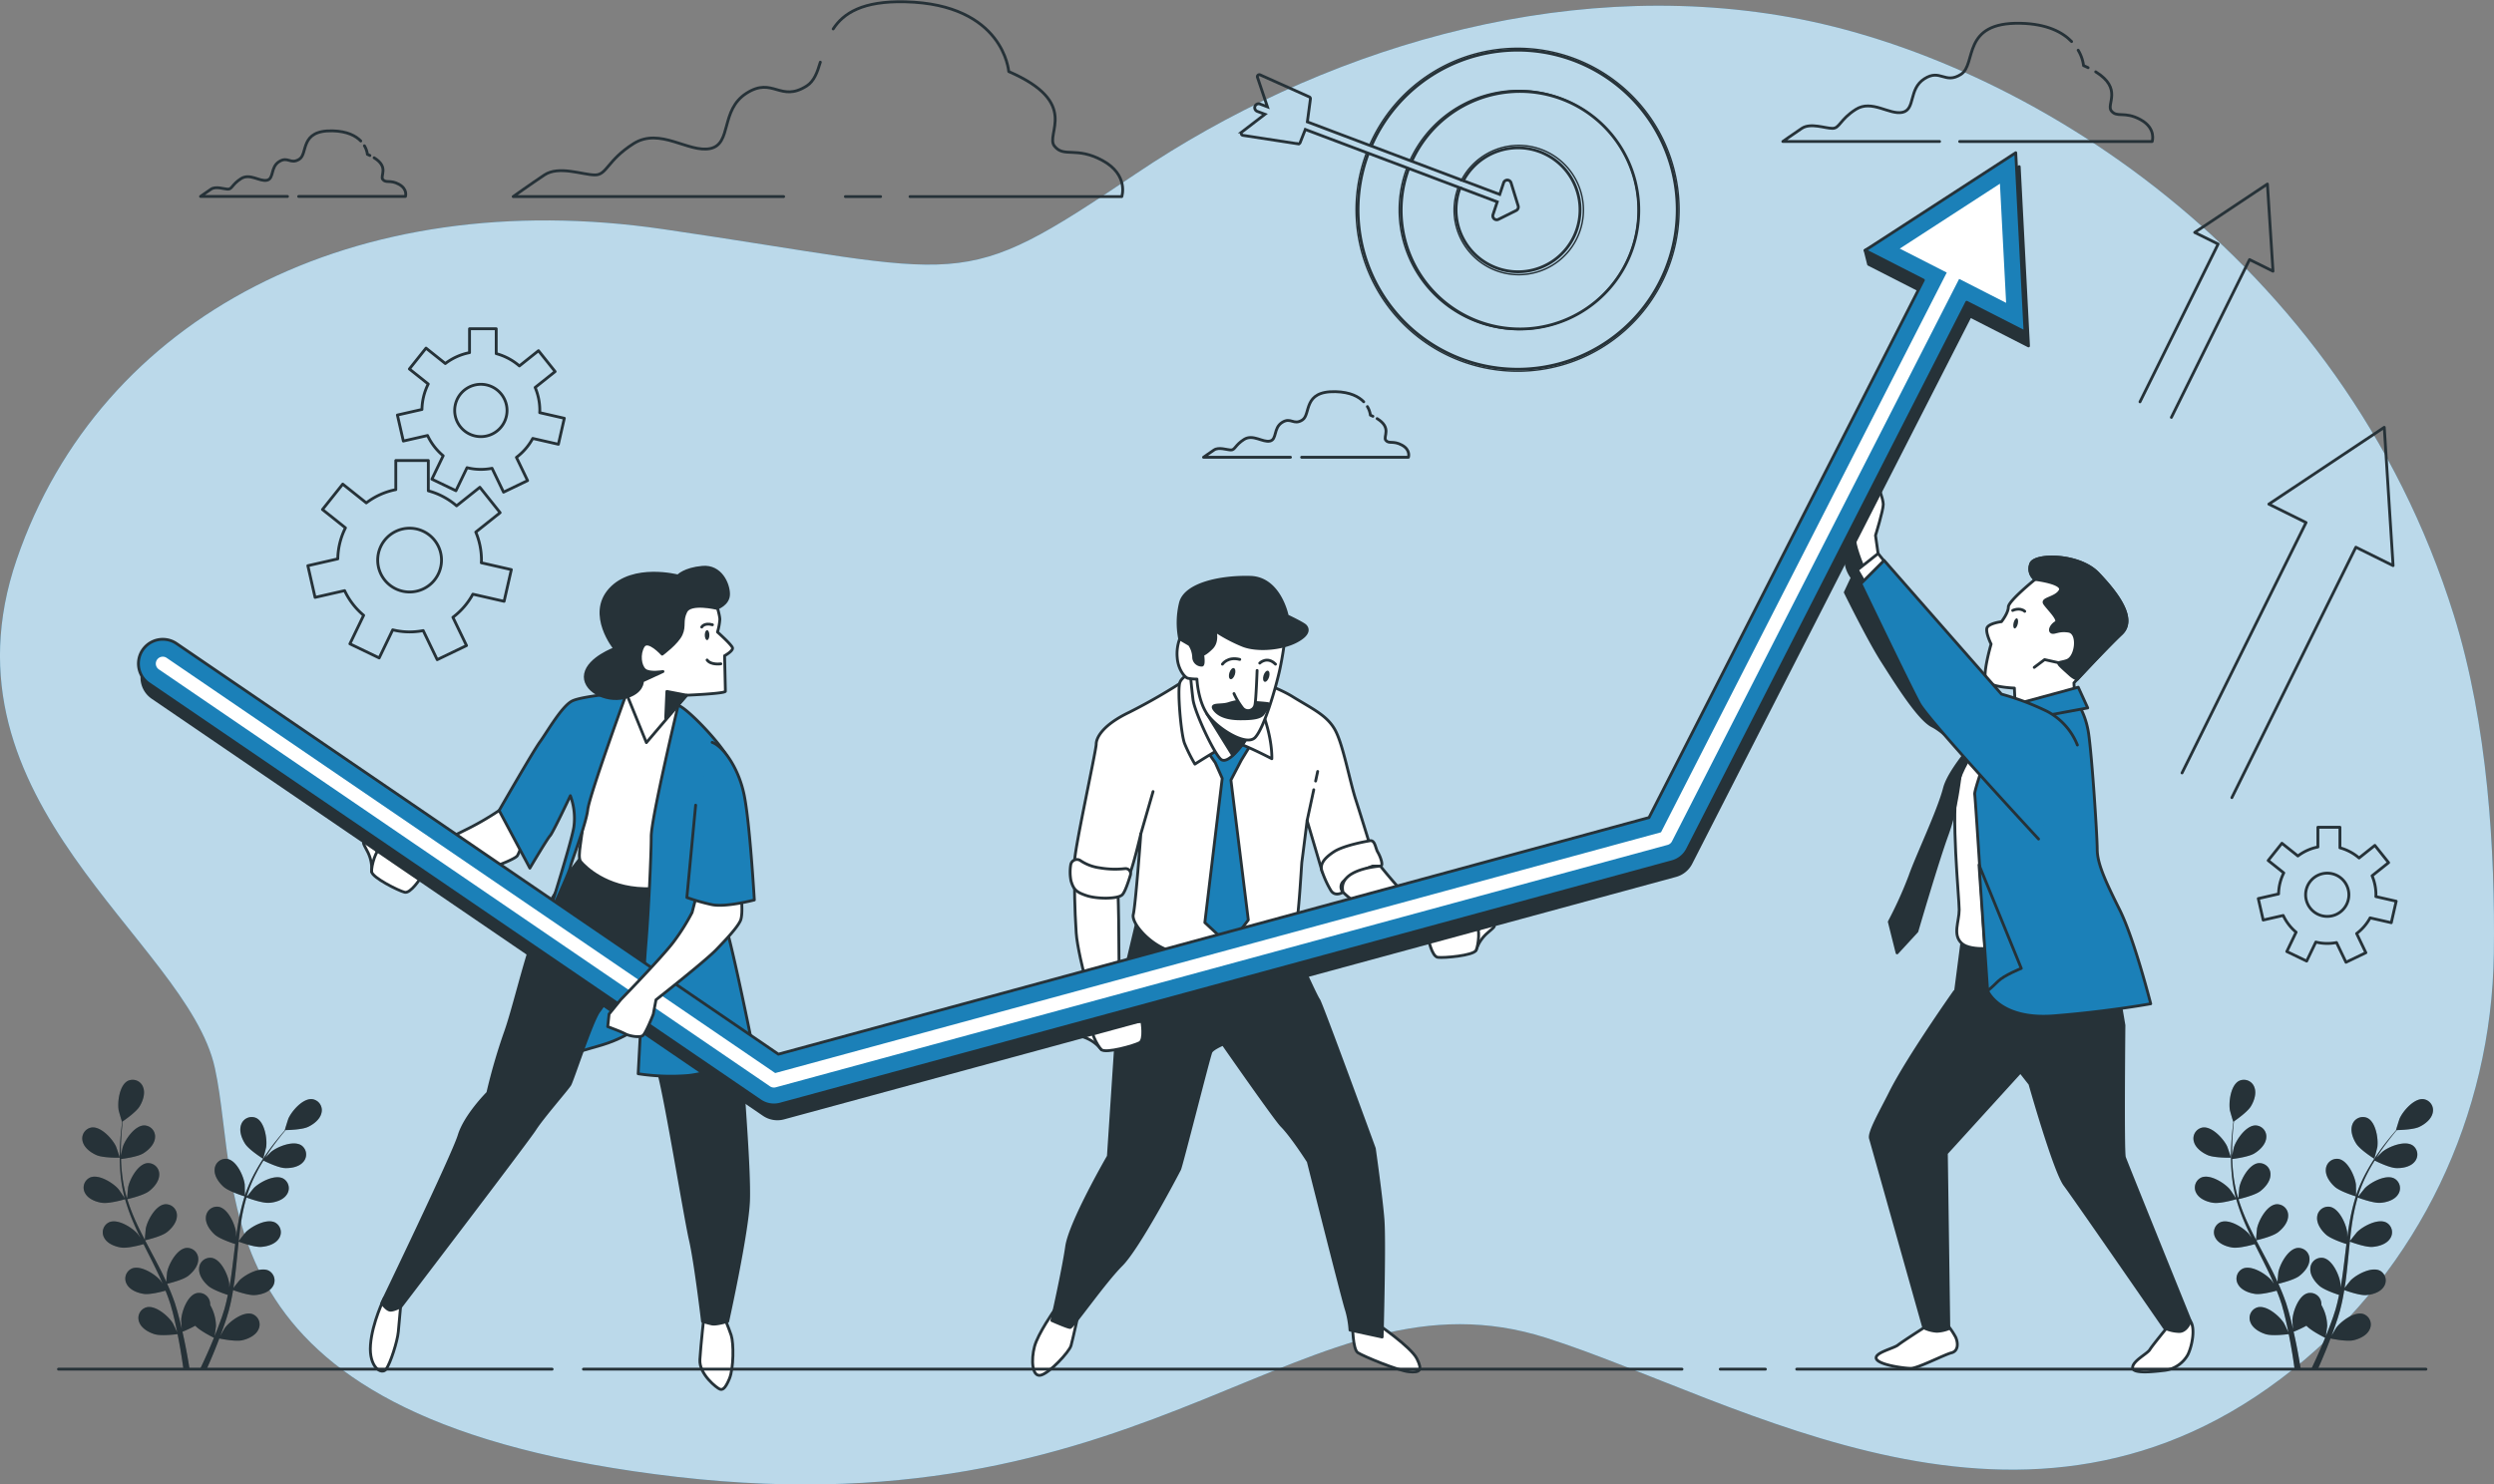 <svg id="Raggruppa_2525" data-name="Raggruppa 2525" xmlns="http://www.w3.org/2000/svg" xmlns:xlink="http://www.w3.org/1999/xlink" width="878.608" height="523.118" viewBox="0 0 878.608 523.118">
  <rect x="0" y="0" width="878.608" height="523.118" fill="#808080" stroke="none"/>
  <defs>
    <clipPath id="clip-path">
      <rect id="Rettangolo_820" data-name="Rettangolo 820" width="878.608" height="523.118" fill="none"/>
    </clipPath>
    <clipPath id="clip-path-3">
      <rect id="Rettangolo_812" data-name="Rettangolo 812" width="878.608" height="521.101" fill="none"/>
    </clipPath>
    <clipPath id="clip-path-4">
      <rect id="Rettangolo_813" data-name="Rettangolo 813" width="13.187" height="10.679" fill="none"/>
    </clipPath>
    <clipPath id="clip-path-5">
      <rect id="Rettangolo_814" data-name="Rettangolo 814" width="9.196" height="14.725" fill="none"/>
    </clipPath>
    <clipPath id="clip-path-6">
      <rect id="Rettangolo_815" data-name="Rettangolo 815" width="83.863" height="102.015" fill="none"/>
    </clipPath>
    <clipPath id="clip-path-7">
      <rect id="Rettangolo_816" data-name="Rettangolo 816" width="13.188" height="10.679" fill="none"/>
    </clipPath>
    <clipPath id="clip-path-8">
      <rect id="Rettangolo_817" data-name="Rettangolo 817" width="9.197" height="14.725" fill="none"/>
    </clipPath>
  </defs>
  <g id="Raggruppa_2524" data-name="Raggruppa 2524" clip-path="url(#clip-path)">
    <g id="Raggruppa_2523" data-name="Raggruppa 2523">
      <g id="Raggruppa_2522" data-name="Raggruppa 2522" clip-path="url(#clip-path)">
        <path id="Tracciato_5197" data-name="Tracciato 5197" d="M807.868,482.094c44.355-35.56,69.9-89.547,70.682-146.391.495-35.832-2.078-80.847-14.114-119.358C824.735,89.3,712.571,20.389,630.514,5.692S463.952,17.939,400.266,60.8,342.7,96.322,233.7,80.4,35.3,111.018,5.9,196.749s60,134.313,69.8,179.219S68.365,500.481,238.6,520.077s221.675-75.933,306.181-48.989c68,21.681,169.31,86.188,263.084,11.007" transform="translate(0 0.37)" fill="#1b80b8"/>
        <g id="Raggruppa_2503" data-name="Raggruppa 2503" transform="translate(0 2.017)" opacity="0.7">
          <g id="Raggruppa_2502" data-name="Raggruppa 2502">
            <g id="Raggruppa_2501" data-name="Raggruppa 2501" clip-path="url(#clip-path-3)">
              <path id="Tracciato_5198" data-name="Tracciato 5198" d="M807.868,482.094c44.355-35.56,69.9-89.547,70.682-146.391.495-35.832-2.078-80.847-14.114-119.358C824.735,89.3,712.571,20.389,630.514,5.692S463.952,17.939,400.266,60.8,342.7,96.322,233.7,80.4,35.3,111.018,5.9,196.749s60,134.313,69.8,179.219S68.365,500.481,238.6,520.077s221.675-75.933,306.181-48.989c68,21.681,169.31,86.188,263.084,11.007" transform="translate(0 -1.647)" fill="#fff"/>
            </g>
          </g>
        </g>
        <path id="Tracciato_5199" data-name="Tracciato 5199" d="M114.13,41.223c-1.729-1.794-4.731-3.445-9.935-3.573-11.7-.285-8.561,7.99-11.7,9.988s-4-1.141-7.134.856-1.712,5.993-4.28,6.563-5.993-2.568-9.132-.571-3.139,3.71-4.566,3.71-4.28-1.141-5.991,0-3.71,2.568-3.71,2.568H88.322" transform="translate(12.963 8.459)" fill="none" stroke="#263238" stroke-linecap="round" stroke-linejoin="round" stroke-width="1"/>
        <path id="Tracciato_5200" data-name="Tracciato 5200" d="M106.76,45.365c-.279-.135-.574-.271-.887-.405a7.679,7.679,0,0,0-1.051-3.009" transform="translate(23.556 9.427)" fill="none" stroke="#263238" stroke-linecap="round" stroke-linejoin="round" stroke-width="1"/>
        <path id="Tracciato_5201" data-name="Tracciato 5201" d="M85.9,59.022h37.631s.856-2.568-2.283-4.28-4.566-.285-5.707-1.712c-1.017-1.27,2.267-4.351-3.047-7.63" transform="translate(19.305 10.202)" fill="none" stroke="#263238" stroke-linecap="round" stroke-linejoin="round" stroke-width="1"/>
        <path id="Tracciato_5202" data-name="Tracciato 5202" d="M402.634,116.268c-1.728-1.794-4.731-3.445-9.935-3.573-11.7-.285-8.56,7.99-11.7,9.988s-3.994-1.141-7.134.856-1.711,5.993-4.28,6.563-5.993-2.568-9.132-.571-3.138,3.71-4.566,3.71-4.279-1.141-5.991,0-3.708,2.568-3.708,2.568h30.637" transform="translate(77.797 25.324)" fill="none" stroke="#263238" stroke-linecap="round" stroke-linejoin="round" stroke-width="1"/>
        <path id="Tracciato_5203" data-name="Tracciato 5203" d="M395.263,120.409c-.279-.135-.574-.271-.887-.405a7.678,7.678,0,0,0-1.051-3.009" transform="translate(88.39 26.291)" fill="none" stroke="#263238" stroke-linecap="round" stroke-linejoin="round" stroke-width="1"/>
        <path id="Tracciato_5204" data-name="Tracciato 5204" d="M374.409,134.066H412.04s.856-2.568-2.283-4.28-4.566-.285-5.707-1.712c-1.017-1.27,2.267-4.351-3.047-7.63" transform="translate(84.139 27.067)" fill="none" stroke="#263238" stroke-linecap="round" stroke-linejoin="round" stroke-width="1"/>
        <path id="Tracciato_5205" data-name="Tracciato 5205" d="M614.559,13.14c-3.117-3.234-8.528-6.209-17.907-6.438-21.086-.514-15.429,14.4-21.086,18s-7.2-2.058-12.857,1.543-3.086,10.8-7.715,11.828-10.8-4.628-16.458-1.028-5.658,6.686-8.229,6.686-7.715-2.058-10.8,0-6.686,4.628-6.686,4.628h55.222" transform="translate(115.244 1.503)" fill="none" stroke="#263238" stroke-linecap="round" stroke-linejoin="round" stroke-width="1"/>
        <path id="Tracciato_5206" data-name="Tracciato 5206" d="M601.274,20.6q-.755-.366-1.6-.732a13.855,13.855,0,0,0-1.895-5.423" transform="translate(134.336 3.247)" fill="none" stroke="#263238" stroke-linecap="round" stroke-linejoin="round" stroke-width="1"/>
        <path id="Tracciato_5207" data-name="Tracciato 5207" d="M563.685,45.219h67.824s1.543-4.628-4.114-7.715-8.229-.514-10.286-3.086c-1.832-2.289,4.086-7.842-5.493-13.752" transform="translate(126.674 4.644)" fill="none" stroke="#263238" stroke-linecap="round" stroke-linejoin="round" stroke-width="1"/>
        <path id="Tracciato_5208" data-name="Tracciato 5208" d="M266.725,69.166h74.613s2.543-7.628-6.78-12.713S321,55.607,317.608,51.369s9.323-15.254-16.1-26.272c0,0-1.7-23.729-36.442-24.577-14.994-.366-21.782,4-25.4,9.566" transform="translate(53.858 0.112)" fill="none" stroke="#263238" stroke-linecap="round" stroke-linejoin="round" stroke-width="1"/>
        <line id="Linea_100" data-name="Linea 100" x2="12.419" transform="translate(297.814 69.278)" fill="none" stroke="#263238" stroke-linecap="round" stroke-linejoin="round" stroke-width="1"/>
        <path id="Tracciato_5209" data-name="Tracciato 5209" d="M255.824,17.884c-1.063,3.613-2.212,6.732-4.819,8.392-9.323,5.933-11.864-3.39-21.186,2.543s-5.085,17.8-12.711,19.492-17.8-7.626-27.12-1.7-9.321,11.016-13.559,11.016-12.713-3.389-17.8,0-11.016,7.628-11.016,7.628h95.292" transform="translate(33.173 4.019)" fill="none" stroke="#263238" stroke-linecap="round" stroke-linejoin="round" stroke-width="1"/>
        <path id="Tracciato_5210" data-name="Tracciato 5210" d="M395.319,48.255a56.219,56.219,0,1,1-1.041,2.56" transform="translate(87.787 3.19)" fill="none" stroke="#263238" stroke-width="1"/>
        <path id="Tracciato_5211" data-name="Tracciato 5211" d="M394.808,48.148a56.888,56.888,0,1,1-1.041,2.56" transform="translate(87.661 3.064)" fill="none" stroke="#263238" stroke-width="0.5"/>
        <path id="Tracciato_5212" data-name="Tracciato 5212" d="M406.764,50.842a41.854,41.854,0,1,1-1.053,2.547" transform="translate(90.573 5.979)" fill="none" stroke="#263238" stroke-width="1"/>
        <path id="Tracciato_5213" data-name="Tracciato 5213" d="M406.253,50.725a42.123,42.123,0,1,1-3.772,17.428,41.679,41.679,0,0,1,2.719-14.88" transform="translate(90.448 5.851)" fill="none" stroke="#263238" stroke-width="0.5"/>
        <path id="Tracciato_5214" data-name="Tracciato 5214" d="M421.366,54.2a.093.093,0,0,1,.024-.049,21.836,21.836,0,1,1-1.139,2.511c.012-.037.037-.073.049-.11" transform="translate(94.122 9.525)" fill="none" stroke="#263238" stroke-width="1"/>
        <path id="Tracciato_5215" data-name="Tracciato 5215" d="M420.61,54.55l.257-.514h.012A22.777,22.777,0,1,1,418.271,64.6a22.554,22.554,0,0,1,1.47-8.046" transform="translate(93.996 9.399)" fill="none" stroke="#263238" stroke-width="0.5"/>
        <path id="Tracciato_5216" data-name="Tracciato 5216" d="M435.619,58.973c-.061-.024-.122-.037-.184-.061l-.159-.061-.637-.245h-.012L417.1,51.992l-.637-.245L402.87,46.616l-.637-.233-21.9-8.267,1.078-8.083a.69.69,0,0,0-.4-.723l-17.318-7.765a.7.7,0,0,0-.943.857l3.515,10.41-2.584-.98a1.382,1.382,0,1,0-.98,2.584l2.694,1.017-8.083,6.209a.684.684,0,0,0-.245.723.668.668,0,0,0,.563.5l19.412,2.988a.3.3,0,0,0,.1.012.7.7,0,0,0,.649-.441l1.825-4.629,21.58,8.144.637.233,13.582,5.119.637.245L433.5,61.129l.637.233.514.2" transform="translate(80.236 4.829)" fill="none" stroke="#263238" stroke-width="1"/>
        <path id="Tracciato_5217" data-name="Tracciato 5217" d="M421.1,52.084c.061,0,.122.012.184.012.061.024.122.037.184.061l12.48,4.715,1.372-4.115a1.368,1.368,0,0,1,1.3-.943h.024a1.378,1.378,0,0,1,1.3.98l2.5,8.108a1.392,1.392,0,0,1-.7,1.641l-6.246,3.111a1.384,1.384,0,0,1-1.519-.184,1.406,1.406,0,0,1-.4-1.482l1.494-4.495L420.5,54.742a1.235,1.235,0,0,1-.465-.306" transform="translate(94.391 11.644)" fill="none" stroke="#263238" stroke-width="1"/>
        <path id="Tracciato_5218" data-name="Tracciato 5218" d="M146.68,179.609l11.007,2.512,2.549-11.168-10.573-2.413c.011-.315.048-.623.048-.942a25.232,25.232,0,0,0-2-9.875l8.576-6.838-7.141-8.955-8.2,6.539a25.23,25.23,0,0,0-9.952-5.285v-10.68H119.536v10.258a25.14,25.14,0,0,0-10.4,4.671l-8.291-6.615-7.141,8.956,8.094,6.456a25.157,25.157,0,0,0-2.7,10.933l-10.547,2.407,2.547,11.167,10.406-2.375a25.375,25.375,0,0,0,6.7,8.693l-4.84,10.05,10.32,4.97,4.765-9.9a24.664,24.664,0,0,0,10.743.261l4.936,10.25,10.321-4.97-4.8-9.963A25.389,25.389,0,0,0,146.68,179.609ZM113.159,167.6A11.238,11.238,0,1,1,124.4,178.836,11.238,11.238,0,0,1,113.159,167.6Z" transform="translate(19.901 29.777)" fill="none" stroke="#263238" stroke-linecap="round" stroke-linejoin="round" stroke-width="1"/>
        <path id="Tracciato_5219" data-name="Tracciato 5219" d="M688.986,269.959l7.46,1.7,1.727-7.57-7.166-1.635c.007-.214.032-.424.032-.639a17.086,17.086,0,0,0-1.356-6.693l5.814-4.634-4.841-6.07-5.559,4.432a17.1,17.1,0,0,0-6.745-3.584v-7.238h-7.765v6.954a17.061,17.061,0,0,0-7.046,3.165l-5.62-4.481-4.84,6.069,5.487,4.376a17.048,17.048,0,0,0-1.827,7.411l-7.15,1.631,1.728,7.569,7.053-1.611a17.208,17.208,0,0,0,4.541,5.893l-3.281,6.812,7,3.368,3.23-6.707a16.679,16.679,0,0,0,7.282.175l3.345,6.949,7-3.368-3.253-6.754A17.2,17.2,0,0,0,688.986,269.959Zm-22.721-8.141a7.617,7.617,0,1,1,7.617,7.618A7.616,7.616,0,0,1,666.265,261.819Z" transform="translate(145.979 53.492)" fill="none" stroke="#263238" stroke-linecap="round" stroke-linejoin="round" stroke-width="1"/>
        <path id="Tracciato_5220" data-name="Tracciato 5220" d="M161.994,133.238l9.03,2.061,2.091-9.162-8.675-1.979c.01-.26.039-.513.039-.774a20.7,20.7,0,0,0-1.64-8.1l7.036-5.61-5.859-7.347-6.729,5.366a20.711,20.711,0,0,0-8.165-4.337v-8.76h-9.4v8.415a20.65,20.65,0,0,0-8.528,3.832l-6.8-5.426-5.859,7.347,6.642,5.3a20.623,20.623,0,0,0-2.213,8.969L114.311,125l2.091,9.161,8.536-1.949a20.821,20.821,0,0,0,5.5,7.133l-3.971,8.245,8.467,4.077,3.909-8.117a20.263,20.263,0,0,0,8.814.213l4.049,8.41,8.468-4.077-3.937-8.175A20.842,20.842,0,0,0,161.994,133.238Zm-27.5-9.854a9.22,9.22,0,1,1,9.22,9.22A9.219,9.219,0,0,1,134.493,123.384Z" transform="translate(25.689 21.257)" fill="none" stroke="#263238" stroke-linecap="round" stroke-linejoin="round" stroke-width="1"/>
        <path id="Tracciato_5221" data-name="Tracciato 5221" d="M645.212,253.444,688.9,165.2l13.111,6.492L698.9,122.95l-40.661,27.069,13.108,6.491-43.691,88.238" transform="translate(141.049 27.63)" fill="none" stroke="#263238" stroke-linecap="round" stroke-linejoin="round" stroke-width="1"/>
        <path id="Tracciato_5222" data-name="Tracciato 5222" d="M626.624,135.186l27.534-55.607,8.262,4.091-1.964-30.72L634.831,70.009l8.261,4.091-27.534,55.607" transform="translate(138.331 11.899)" fill="none" stroke="#263238" stroke-linecap="round" stroke-linejoin="round" stroke-width="1"/>
        <path id="Tracciato_5223" data-name="Tracciato 5223" d="M556.461,382.391s-7.6,4.862-9.118,6.078-8.509,2.736-7.6,4.863,9.726,3.342,12.158,3.342,11.853-4.862,14.284-5.47,2.431-3.343,1.52-5.471a25.755,25.755,0,0,0-3.647-5.167l-6.382,1.824Z" transform="translate(121.276 85.523)" fill="#fff"/>
        <path id="Tracciato_5224" data-name="Tracciato 5224" d="M556.461,382.391s-7.6,4.862-9.118,6.078-8.509,2.736-7.6,4.863,9.726,3.342,12.158,3.342,11.853-4.862,14.284-5.47,2.431-3.343,1.52-5.471a25.755,25.755,0,0,0-3.647-5.167l-6.382,1.824Z" transform="translate(121.276 85.523)" fill="none" stroke="#263238" stroke-linecap="round" stroke-linejoin="round" stroke-width="1"/>
        <path id="Tracciato_5225" data-name="Tracciato 5225" d="M626.2,381.8s-5.775,6.991-6.687,8.509-6.078,3.951-6.078,6.383,8.814,1.215,11.549.911a11,11,0,0,0,7.9-5.471c1.52-3.039,2.736-9.422.912-11.853s-7.6,1.52-7.6,1.52" transform="translate(137.854 85.28)" fill="#fff"/>
        <path id="Tracciato_5226" data-name="Tracciato 5226" d="M626.2,381.8s-5.775,6.991-6.687,8.509-6.078,3.951-6.078,6.383,8.814,1.215,11.549.911a11,11,0,0,0,7.9-5.471c1.52-3.039,2.736-9.422.912-11.853S626.2,381.8,626.2,381.8Z" transform="translate(137.854 85.28)" fill="none" stroke="#263238" stroke-linecap="round" stroke-linejoin="round" stroke-width="1"/>
        <path id="Tracciato_5227" data-name="Tracciato 5227" d="M570.212,272.609l-.238,1.832-1.89,14.58S551.186,312.88,545,325.314c-3.161,6.349-7.565,13.875-6.958,16s18.8,66.77,18.8,66.77A12.222,12.222,0,0,0,561.4,409.3a12.464,12.464,0,0,0,4.256-.911l-.868-61.8,26.094-28.694,3.344,4.255s8.662,30.709,12.308,35.572,35.1,50.439,35.1,50.439a13.026,13.026,0,0,0,5.167,1.216c2.736,0,3.951-3.647,3.951-3.647S628.111,349.819,627.5,348s-.152-46.514-.152-46.514L623.7,279.9l-4.255-13.677s-7.9,2.127-21.275,1.519-26.138-1.519-26.138-1.519Z" transform="translate(120.898 59.828)" fill="#263238"/>
        <path id="Tracciato_5228" data-name="Tracciato 5228" d="M570.212,272.609l-.238,1.832-1.89,14.58S551.186,312.88,545,325.314c-3.161,6.349-7.565,13.875-6.958,16s18.8,66.77,18.8,66.77A12.222,12.222,0,0,0,561.4,409.3a12.464,12.464,0,0,0,4.256-.911l-.868-61.8,26.094-28.694,3.344,4.255s8.662,30.709,12.308,35.572,35.1,50.439,35.1,50.439a13.026,13.026,0,0,0,5.167,1.216c2.736,0,3.951-3.647,3.951-3.647S628.111,349.819,627.5,348s-.152-46.514-.152-46.514L623.7,279.9l-4.255-13.677s-7.9,2.127-21.275,1.519-26.138-1.519-26.138-1.519Z" transform="translate(120.898 59.828)" fill="none" stroke="#263238" stroke-linecap="round" stroke-linejoin="round" stroke-width="1"/>
        <path id="Tracciato_5229" data-name="Tracciato 5229" d="M535.963,152.717s-4.255,6.382-4.863,10.334,2.129,7.293,2.129,7.293l-2.432,5.167s8.207,16.716,13.069,24.314,12.765,20.364,17.628,22.795,14.285,12.46,14.285,12.46l5.471-11.853s-16.109-20.059-26.138-34.04a269.347,269.347,0,0,1-16.716-26.442,49.217,49.217,0,0,1,.609-7.9,40.7,40.7,0,0,0,.607-6.99Z" transform="translate(119.283 33.227)" fill="#263238"/>
        <path id="Tracciato_5230" data-name="Tracciato 5230" d="M535.963,152.717s-4.255,6.382-4.863,10.334,2.129,7.293,2.129,7.293l-2.432,5.167s8.207,16.716,13.069,24.314,12.765,20.364,17.628,22.795,14.285,12.46,14.285,12.46l5.471-11.853s-16.109-20.059-26.138-34.04a269.347,269.347,0,0,1-16.716-26.442,49.217,49.217,0,0,1,.609-7.9,40.7,40.7,0,0,0,.607-6.99Z" transform="translate(119.283 33.227)" fill="none" stroke="#263238" stroke-linecap="round" stroke-linejoin="round" stroke-width="1"/>
        <path id="Tracciato_5231" data-name="Tracciato 5231" d="M578.123,205.957s-12.462,14.893-14.893,24.618.609,39.815.609,44.069-2.432,8.814.911,11.853,13.373,1.52,17.02,1.216,20.971,0,26.138-1.52,7.6-3.647,7.6-7.294-6.383-32.52-7.295-37.382,2.431-21.58-2.127-29.482-19.147-9.118-27.962-6.078" transform="translate(126.36 45.939)" fill="#fff"/>
        <path id="Tracciato_5232" data-name="Tracciato 5232" d="M578.123,205.957s-12.462,14.893-14.893,24.618.609,39.815.609,44.069-2.432,8.814.911,11.853,13.373,1.52,17.02,1.216,20.971,0,26.138-1.52,7.6-3.647,7.6-7.294-6.383-32.52-7.295-37.382,2.431-21.58-2.127-29.482S586.937,202.917,578.123,205.957Z" transform="translate(126.36 45.939)" fill="none" stroke="#263238" stroke-linecap="round" stroke-linejoin="round" stroke-width="1"/>
        <path id="Tracciato_5233" data-name="Tracciato 5233" d="M580.228,207.413s-15.2,15.5-17.324,23.706-9.726,24.011-12.158,31a140.851,140.851,0,0,1-7.293,16.108l2.735,10.942,6.991-7.6s6.99-24.011,10.637-34.04,4.256-19.451,4.863-22.187,11.549-17.931,11.549-17.931" transform="translate(122.127 46.611)" fill="#263238"/>
        <path id="Tracciato_5234" data-name="Tracciato 5234" d="M580.228,207.413s-15.2,15.5-17.324,23.706-9.726,24.011-12.158,31a140.851,140.851,0,0,1-7.293,16.108l2.735,10.942,6.991-7.6s6.99-24.011,10.637-34.04,4.256-19.451,4.863-22.187S580.228,207.413,580.228,207.413Z" transform="translate(122.127 46.611)" fill="none" stroke="#263238" stroke-linecap="round" stroke-linejoin="round" stroke-width="1"/>
        <path id="Tracciato_5235" data-name="Tracciato 5235" d="M576.836,207.672s-9.118,24.922-8.814,26.746,4.56,69.3,4.56,69.3,4.255,10.333,23.4,8.813,34.04-4.255,34.04-4.255-5.775-22.795-10.942-33.129-7.9-16.411-7.9-21.275-2.127-37.382-3.344-42.549a27.418,27.418,0,0,0-2.735-7.6l-1.824-1.52Z" transform="translate(127.647 45.44)" fill="#1b80b8"/>
        <path id="Tracciato_5236" data-name="Tracciato 5236" d="M576.836,207.672s-9.118,24.922-8.814,26.746,4.56,69.3,4.56,69.3,4.255,10.333,23.4,8.813,34.04-4.255,34.04-4.255-5.775-22.795-10.942-33.129-7.9-16.411-7.9-21.275-2.127-37.382-3.344-42.549a27.418,27.418,0,0,0-2.735-7.6l-1.824-1.52Z" transform="translate(127.647 45.44)" fill="none" stroke="#263238" stroke-linecap="round" stroke-linejoin="round" stroke-width="1"/>
        <path id="Tracciato_5237" data-name="Tracciato 5237" d="M569.261,248.856l14.893,36.471s-6.078,2.431-8.206,4.56-3.647,3.342-3.647,3.342Z" transform="translate(127.927 55.924)" fill="#1b80b8"/>
        <path id="Tracciato_5238" data-name="Tracciato 5238" d="M569.261,248.856l14.893,36.471s-6.078,2.431-8.206,4.56-3.647,3.342-3.647,3.342Z" transform="translate(127.927 55.924)" fill="none" stroke="#263238" stroke-linecap="round" stroke-linejoin="round" stroke-width="1"/>
        <path id="Tracciato_5239" data-name="Tracciato 5239" d="M588.622,168.162s-9.422,7.6-9.422,9.726-2.431,5.167-2.431,5.167-4.863.607-5.167,2.431,1.52,5.471,1.52,5.471-3.04,10.333-1.824,12.765,10.029,2.735,10.029,2.735l.3,6.687L602.6,209.8l-.3-5.167s11.245-12.157,16.716-17.324-1.52-14.284-8.206-21.275-22.491-6.991-23.707-3.343a4.676,4.676,0,0,0,1.52,5.471" transform="translate(128.321 36.018)" fill="#fff"/>
        <path id="Tracciato_5240" data-name="Tracciato 5240" d="M588.622,168.162s-9.422,7.6-9.422,9.726-2.431,5.167-2.431,5.167-4.863.607-5.167,2.431,1.52,5.471,1.52,5.471-3.04,10.333-1.824,12.765,10.029,2.735,10.029,2.735l.3,6.687L602.6,209.8l-.3-5.167s11.245-12.157,16.716-17.324-1.52-14.284-8.206-21.275-22.491-6.991-23.707-3.343A4.676,4.676,0,0,0,588.622,168.162Z" transform="translate(128.321 36.018)" fill="none" stroke="#263238" stroke-linecap="round" stroke-linejoin="round" stroke-width="1"/>
        <path id="Tracciato_5241" data-name="Tracciato 5241" d="M578.939,175.734s2.431-1.216,4.255.3" transform="translate(130.102 39.388)" fill="none" stroke="#263238" stroke-linecap="round" stroke-linejoin="round" stroke-width="1"/>
        <path id="Tracciato_5242" data-name="Tracciato 5242" d="M579.224,179.523c-.231.98-.088,1.853.32,1.95s.927-.62,1.159-1.6.089-1.853-.32-1.949-.927.62-1.159,1.6" transform="translate(130.141 39.982)" fill="#263238"/>
        <path id="Tracciato_5243" data-name="Tracciato 5243" d="M607.914,166.035c-6.686-6.991-22.491-6.991-23.707-3.343a4.676,4.676,0,0,0,1.52,5.471s10.334,1.216,8.814,3.951-6.687,2.736-5.471,4.56,5.471,5.775,3.951,6.686-2.431,2.736-1.52,3.343,2.432-.912,6.079-.3,2.735,9.117-.609,10.333-4.862-.3,1.216,5.167a7.443,7.443,0,0,0,2.415,1.445c3.038-3.261,11.13-11.892,15.516-16.034,5.471-5.166-1.519-14.284-8.206-21.275" transform="translate(131.216 36.018)" fill="#263238"/>
        <path id="Tracciato_5244" data-name="Tracciato 5244" d="M607.914,166.035c-6.686-6.991-22.491-6.991-23.707-3.343a4.676,4.676,0,0,0,1.52,5.471s10.334,1.216,8.814,3.951-6.687,2.736-5.471,4.56,5.471,5.775,3.951,6.686-2.431,2.736-1.52,3.343,2.432-.912,6.079-.3,2.735,9.117-.609,10.333-4.862-.3,1.216,5.167a7.443,7.443,0,0,0,2.415,1.445c3.038-3.261,11.13-11.892,15.516-16.034C621.591,182.144,614.6,173.026,607.914,166.035Z" transform="translate(131.216 36.018)" fill="none" stroke="#263238" stroke-linecap="round" stroke-linejoin="round" stroke-width="1"/>
        <path id="Tracciato_5245" data-name="Tracciato 5245" d="M594.261,191.009l-5.471-1.216-3.647,2.736" transform="translate(131.496 42.651)" fill="none" stroke="#263238" stroke-linecap="round" stroke-linejoin="round" stroke-width="1"/>
        <path id="Tracciato_5246" data-name="Tracciato 5246" d="M603.265,197.735l-27.962,7.6-1.824,5.775,33.129-6.078Z" transform="translate(128.875 44.436)" fill="#1b80b8"/>
        <path id="Tracciato_5247" data-name="Tracciato 5247" d="M603.265,197.735l-27.962,7.6-1.824,5.775,33.129-6.078Z" transform="translate(128.875 44.436)" fill="none" stroke="#263238" stroke-linecap="round" stroke-linejoin="round" stroke-width="1"/>
        <path id="Tracciato_5248" data-name="Tracciato 5248" d="M541.735,164.286l-.912-6.382s2.736-8.814,2.736-10.942-2.127-6.991-2.127-8.206-1.824-3.04-2.432-.609-1.822,11.549-1.822,11.549-3.951,6.687-3.647,10.031,3.342,10.333,3.342,10.333l5.471-3.343Z" transform="translate(119.894 30.776)" fill="#fff"/>
        <path id="Tracciato_5249" data-name="Tracciato 5249" d="M541.735,164.286l-.912-6.382s2.736-8.814,2.736-10.942-2.127-6.991-2.127-8.206-1.824-3.04-2.432-.609-1.822,11.549-1.822,11.549-3.951,6.687-3.647,10.031,3.342,10.333,3.342,10.333l5.471-3.343Z" transform="translate(119.894 30.776)" fill="none" stroke="#263238" stroke-linecap="round" stroke-linejoin="round" stroke-width="1"/>
        <path id="Tracciato_5250" data-name="Tracciato 5250" d="M545.516,164.133l-3.951-4.863-7.294,5.776,4.255,7.293Z" transform="translate(120.064 35.792)" fill="#fff"/>
        <path id="Tracciato_5251" data-name="Tracciato 5251" d="M545.516,164.133l-3.951-4.863-7.294,5.776,4.255,7.293Z" transform="translate(120.064 35.792)" fill="none" stroke="#263238" stroke-linecap="round" stroke-linejoin="round" stroke-width="1"/>
        <path id="Tracciato_5252" data-name="Tracciato 5252" d="M611.549,226.3a22.984,22.984,0,0,0-10.638-11.853,93.29,93.29,0,0,0-16.108-6.08l-41.334-47.108-8.206,8.206s17.324,36.167,20.667,42.246,41.942,47.716,41.942,47.716" transform="translate(120.287 36.238)" fill="#1b80b8"/>
        <path id="Tracciato_5253" data-name="Tracciato 5253" d="M611.549,226.3a22.984,22.984,0,0,0-10.638-11.853,93.29,93.29,0,0,0-16.108-6.08l-41.334-47.108-8.206,8.206s17.324,36.167,20.667,42.246,41.942,47.716,41.942,47.716" transform="translate(120.287 36.238)" fill="none" stroke="#263238" stroke-linecap="round" stroke-linejoin="round" stroke-width="1"/>
        <path id="Tracciato_5254" data-name="Tracciato 5254" d="M304.736,376.95s-5.817,8.267-7.042,12.86-.919,10.716,2.143,10.1,10.1-8.267,10.716-10.41,2.756-11.941,2.756-11.941l-7.348-.612Z" transform="translate(66.749 84.71)" fill="#fff"/>
        <path id="Tracciato_5255" data-name="Tracciato 5255" d="M304.736,376.95s-5.817,8.267-7.042,12.86-.919,10.716,2.143,10.1,10.1-8.267,10.716-10.41,2.756-11.941,2.756-11.941l-7.348-.612Z" transform="translate(66.749 84.71)" fill="none" stroke="#263238" stroke-linecap="round" stroke-linejoin="round" stroke-width="1"/>
        <path id="Tracciato_5256" data-name="Tracciato 5256" d="M389.071,381.312s0,8.573,1.837,9.8,14.391,6.43,18.065,6.736,4.9-.306,2.756-4.593S397.338,380.7,397.338,380.7Z" transform="translate(87.434 85.553)" fill="#fff"/>
        <path id="Tracciato_5257" data-name="Tracciato 5257" d="M389.071,381.312s0,8.573,1.837,9.8,14.391,6.43,18.065,6.736,4.9-.306,2.756-4.593S397.338,380.7,397.338,380.7Z" transform="translate(87.434 85.553)" fill="none" stroke="#263238" stroke-linecap="round" stroke-linejoin="round" stroke-width="1"/>
        <path id="Tracciato_5258" data-name="Tracciato 5258" d="M333.189,262.95l-7.042,29.7-3.674,55.725s-13.472,23.27-14.7,31.843-5.205,26.025-5.205,26.025,5.511,2.449,6.43,2.449,11.941-15.921,18.065-22.045,19.9-32.455,20.514-33.68,10.41-40.11,11.023-41.334,4.287-2.756,4.287-2.756,18.449,26.51,20.678,28.739c3.56,3.559,9.328,12.6,9.328,12.6s12.553,49.908,13.472,52.357a32.647,32.647,0,0,1,1.225,7.042l11.329,2.449s.919-33.374.306-41.334-3.062-25.107-3.062-25.107-18.677-51.132-19.6-52.357-6.43-13.472-6.43-13.472L388.3,268.155a70.714,70.714,0,0,1-33.068,1.225c-18.371-3.674-22.045-6.43-22.045-6.43" transform="translate(67.995 59.091)" fill="#263238"/>
        <path id="Tracciato_5259" data-name="Tracciato 5259" d="M333.189,262.95l-7.042,29.7-3.674,55.725s-13.472,23.27-14.7,31.843-5.205,26.025-5.205,26.025,5.511,2.449,6.43,2.449,11.941-15.921,18.065-22.045,19.9-32.455,20.514-33.68,10.41-40.11,11.023-41.334,4.287-2.756,4.287-2.756,18.449,26.51,20.678,28.739c3.56,3.559,9.328,12.6,9.328,12.6s12.553,49.908,13.472,52.357a32.647,32.647,0,0,1,1.225,7.042l11.329,2.449s.919-33.374.306-41.334-3.062-25.107-3.062-25.107-18.677-51.132-19.6-52.357-6.43-13.472-6.43-13.472L388.3,268.155a70.714,70.714,0,0,1-33.068,1.225C336.863,265.706,333.189,262.95,333.189,262.95Z" transform="translate(67.995 59.091)" fill="none" stroke="#263238" stroke-linecap="round" stroke-linejoin="round" stroke-width="1"/>
        <path id="Tracciato_5260" data-name="Tracciato 5260" d="M349.019,195.447a206.059,206.059,0,0,1-20.671,11.99c-9.39,4.491-11.635,8.981-11.635,11.227s-8.165,39.395-7.553,41.436,6.124,5.1,9.595,5.919,8.369-.2,9.389-1.02,4.287-14.7,4.287-14.7-1.837,25.107-2.653,28.373,6.736,11.635,14.084,13.063,27.147,1.429,32.251-.2,8.573-2.042,10.206-5.1,2.654-24.9,2.859-26.332,1.837-14.492,1.837-14.492l5.307,17.962,2.042,3.674s1.02-2.245,7.348-5.919,8.369-4.082,8.369-4.082S410.4,245.2,408.159,238.26s-4.491-19.6-7.348-24.7-7.961-7.348-14.9-11.635-17.146-6.736-18.371-7.348-12.138-1.527-18.52.87" transform="translate(69.469 43.571)" fill="#fff"/>
        <path id="Tracciato_5261" data-name="Tracciato 5261" d="M349.019,195.447a206.059,206.059,0,0,1-20.671,11.99c-9.39,4.491-11.635,8.981-11.635,11.227s-8.165,39.395-7.553,41.436,6.124,5.1,9.595,5.919,8.369-.2,9.389-1.02,4.287-14.7,4.287-14.7-1.837,25.107-2.653,28.373,6.736,11.635,14.084,13.063,27.147,1.429,32.251-.2,8.573-2.042,10.206-5.1,2.654-24.9,2.859-26.332,1.837-14.492,1.837-14.492l5.307,17.962,2.042,3.674s1.02-2.245,7.348-5.919,8.369-4.082,8.369-4.082S410.4,245.2,408.159,238.26s-4.491-19.6-7.348-24.7-7.961-7.348-14.9-11.635-17.146-6.736-18.371-7.348S355.4,193.05,349.019,195.447Z" transform="translate(69.469 43.571)" fill="none" stroke="#263238" stroke-linecap="round" stroke-linejoin="round" stroke-width="1"/>
        <line id="Linea_101" data-name="Linea 101" y1="14.933" x2="4.311" transform="translate(401.899 278.939)" fill="none" stroke="#263238" stroke-linecap="round" stroke-linejoin="round" stroke-width="1"/>
        <line id="Linea_102" data-name="Linea 102" y1="3.385" x2="0.727" transform="translate(463.476 271.857)" fill="none" stroke="#263238" stroke-linecap="round" stroke-linejoin="round" stroke-width="1"/>
        <line id="Linea_103" data-name="Linea 103" y1="10.883" x2="2.338" transform="translate(460.482 278.295)" fill="none" stroke="#263238" stroke-linecap="round" stroke-linejoin="round" stroke-width="1"/>
        <path id="Tracciato_5262" data-name="Tracciato 5262" d="M346.071,215.91l4.287,6.124,2.449,5.511-6.124,50.826,8.573,7.961,6.736-8.879-6.124-49.3,3.674-7.042,4.89-8-8.871-5.161Z" transform="translate(77.771 46.731)" fill="#1b80b8"/>
        <path id="Tracciato_5263" data-name="Tracciato 5263" d="M346.071,215.91l4.287,6.124,2.449,5.511-6.124,50.826,8.573,7.961,6.736-8.879-6.124-49.3,3.674-7.042,4.89-8-8.871-5.161Z" transform="translate(77.771 46.731)" fill="none" stroke="#263238" stroke-linecap="round" stroke-linejoin="round" stroke-width="1"/>
        <path id="Tracciato_5264" data-name="Tracciato 5264" d="M344.622,193.952s-4.257,1.111-5.184,3.7.37,18.146,1.667,21.478a59.02,59.02,0,0,0,3.634,7.261s11.363-7.261,13.4-7.631,13.7,5.739,13.7,5.739.37-7.221-3.7-17.4S354.62,191.174,350.548,190.8a6.277,6.277,0,0,0-5.926,3.148" transform="translate(76.21 42.872)" fill="#fff"/>
        <path id="Tracciato_5265" data-name="Tracciato 5265" d="M344.622,193.952s-4.257,1.111-5.184,3.7.37,18.146,1.667,21.478a59.02,59.02,0,0,0,3.634,7.261s11.363-7.261,13.4-7.631,13.7,5.739,13.7,5.739.37-7.221-3.7-17.4S354.62,191.174,350.548,190.8A6.277,6.277,0,0,0,344.622,193.952Z" transform="translate(76.21 42.872)" fill="none" stroke="#263238" stroke-linecap="round" stroke-linejoin="round" stroke-width="1"/>
        <path id="Tracciato_5266" data-name="Tracciato 5266" d="M342.253,192.653s.556,6.48,1.111,10.923,7.406,19.071,9.813,21.108,7.406-4.629,9.073-7.592a33.839,33.839,0,0,1,2.407-3.887s-11.849-5.74-15.552-12.405-3.334-9.814-5-10-1.852,1.852-1.852,1.852" transform="translate(76.913 42.875)" fill="#fff"/>
        <path id="Tracciato_5267" data-name="Tracciato 5267" d="M342.253,192.653s.556,6.48,1.111,10.923,7.406,19.071,9.813,21.108,7.406-4.629,9.073-7.592a33.839,33.839,0,0,1,2.407-3.887s-11.849-5.74-15.552-12.405-3.334-9.814-5-10S342.253,192.653,342.253,192.653Z" transform="translate(76.913 42.875)" fill="none" stroke="#263238" stroke-linecap="round" stroke-linejoin="round" stroke-width="1"/>
        <path id="Tracciato_5268" data-name="Tracciato 5268" d="M347.131,205.315l9.1,14.683s4.189-3.869,4.918-6.17-14.022-8.513-14.022-8.513" transform="translate(78.009 46.139)" fill="#263238"/>
        <path id="Tracciato_5269" data-name="Tracciato 5269" d="M347.131,205.315l9.1,14.683s4.189-3.869,4.918-6.17S347.131,205.315,347.131,205.315Z" transform="translate(78.009 46.139)" fill="none" stroke="#263238" stroke-linecap="round" stroke-linejoin="round" stroke-width="1"/>
        <path id="Tracciato_5270" data-name="Tracciato 5270" d="M339.506,185.575a15.061,15.061,0,0,0-.867,6.653c.289,4.049,2.6,6.942,3.76,7.231a17.178,17.178,0,0,0,3.181.289s.29,7.231,3.471,12.148,13.883,11.858,17.065,8.387,7.231-17.353,8.677-24.006a121.372,121.372,0,0,0,2.024-13.015s-17.643-4.05-21.4-4.917-10.124-2.314-10.124-2.314Z" transform="translate(76.09 39.559)" fill="#fff"/>
        <path id="Tracciato_5271" data-name="Tracciato 5271" d="M339.506,185.575a15.061,15.061,0,0,0-.867,6.653c.289,4.049,2.6,6.942,3.76,7.231a17.178,17.178,0,0,0,3.181.289s.29,7.231,3.471,12.148,13.883,11.858,17.065,8.387,7.231-17.353,8.677-24.006a121.372,121.372,0,0,0,2.024-13.015s-17.643-4.05-21.4-4.917-10.124-2.314-10.124-2.314Z" transform="translate(76.09 39.559)" fill="none" stroke="#263238" stroke-linecap="round" stroke-linejoin="round" stroke-width="1"/>
        <path id="Tracciato_5272" data-name="Tracciato 5272" d="M351.879,184.916s1.157,3.76-1.157,6.073-3.181,2.315-3.181,2.315.578,3.76-.29,3.76a2.84,2.84,0,0,1-2.892-2.893,8.468,8.468,0,0,0-1.446-4.338l-3.471-2.024a29.213,29.213,0,0,1,.289-12.727c1.735-6.651,14.173-9.255,24.585-8.966s13.015,13.594,13.015,13.594,5.5,2.6,6.364,3.471,1.735,2.893-3.182,5.5-13.594,3.471-18.8,1.446a55.077,55.077,0,0,1-9.833-5.206" transform="translate(76.154 37.325)" fill="#263238"/>
        <path id="Tracciato_5273" data-name="Tracciato 5273" d="M351.879,184.916s1.157,3.76-1.157,6.073-3.181,2.315-3.181,2.315.578,3.76-.29,3.76a2.84,2.84,0,0,1-2.892-2.893,8.468,8.468,0,0,0-1.446-4.338l-3.471-2.024a29.213,29.213,0,0,1,.289-12.727c1.735-6.651,14.173-9.255,24.585-8.966s13.015,13.594,13.015,13.594,5.5,2.6,6.364,3.471,1.735,2.893-3.182,5.5-13.594,3.471-18.8,1.446A55.077,55.077,0,0,1,351.879,184.916Z" transform="translate(76.154 37.325)" fill="none" stroke="#263238" stroke-linecap="round" stroke-linejoin="round" stroke-width="1"/>
        <path id="Tracciato_5274" data-name="Tracciato 5274" d="M355.606,194.486c-.333,1.074-1.04,1.81-1.576,1.644s-.7-1.173-.369-2.247,1.039-1.81,1.576-1.644.7,1.173.369,2.247" transform="translate(79.438 43.195)" fill="#263238"/>
        <path id="Tracciato_5275" data-name="Tracciato 5275" d="M365.431,195.242c-.333,1.074-1.039,1.81-1.576,1.644s-.7-1.173-.369-2.247,1.039-1.81,1.576-1.644.7,1.173.369,2.247" transform="translate(81.646 43.365)" fill="#263238"/>
        <path id="Tracciato_5276" data-name="Tracciato 5276" d="M351.626,191.455s1.852-2.778,6.11-1.667" transform="translate(79.019 42.591)" fill="none" stroke="#263238" stroke-linecap="round" stroke-linejoin="round" stroke-width="1"/>
        <path id="Tracciato_5277" data-name="Tracciato 5277" d="M362.359,190.992s2.591-2.592,5.554.37" transform="translate(81.431 42.685)" fill="none" stroke="#263238" stroke-linecap="round" stroke-linejoin="round" stroke-width="1"/>
        <path id="Tracciato_5278" data-name="Tracciato 5278" d="M359.627,201.684a18.241,18.241,0,0,0-5.184.926c-2.778.926-6.851-.185-5,2.222s5.369,3.148,9.073,3.148,7.036-.185,8.147-1.852,2.776-3.332,1.481-3.517-6.3-.556-6.85-.556a7.634,7.634,0,0,1-1.667-.37" transform="translate(78.424 45.323)" fill="#263238"/>
        <path id="Tracciato_5279" data-name="Tracciato 5279" d="M359.627,201.684a18.241,18.241,0,0,0-5.184.926c-2.778.926-6.851-.185-5,2.222s5.369,3.148,9.073,3.148,7.036-.185,8.147-1.852,2.776-3.332,1.481-3.517-6.3-.556-6.85-.556A7.634,7.634,0,0,1,359.627,201.684Z" transform="translate(78.424 45.323)" fill="none" stroke="#263238" stroke-linecap="round" stroke-linejoin="round" stroke-width="1"/>
        <path id="Tracciato_5280" data-name="Tracciato 5280" d="M363.1,192.915s-.37,10.184-.741,12.034a2.476,2.476,0,0,1-4.443,1.112,25.408,25.408,0,0,1-2.963-5" transform="translate(79.766 43.353)" fill="#fff"/>
        <path id="Tracciato_5281" data-name="Tracciato 5281" d="M363.1,192.915s-.37,10.184-.741,12.034a2.476,2.476,0,0,1-4.443,1.112,25.408,25.408,0,0,1-2.963-5" transform="translate(79.766 43.353)" fill="none" stroke="#263238" stroke-linecap="round" stroke-linejoin="round" stroke-width="1"/>
        <path id="Tracciato_5282" data-name="Tracciato 5282" d="M396.907,241.965s-8.817,1.439-12.491,3.889-4.961,4.583-4.043,6.93a34.716,34.716,0,0,0,3.062,6.634c1.531,2.449,4.287.612,4.287.612a2.7,2.7,0,0,1,.306-3.98c2.143-2.143,10.1-5.205,10.1-5.205h2.756c1.225,0,0-3.368-.919-4.9s-.919-4.593-3.062-3.98" transform="translate(85.415 54.358)" fill="#fff"/>
        <path id="Tracciato_5283" data-name="Tracciato 5283" d="M396.907,241.965s-8.817,1.439-12.491,3.889-4.961,4.583-4.043,6.93a34.716,34.716,0,0,0,3.062,6.634c1.531,2.449,4.287.612,4.287.612a2.7,2.7,0,0,1,.306-3.98c2.143-2.143,10.1-5.205,10.1-5.205h2.756c1.225,0,0-3.368-.919-4.9S399.05,241.352,396.907,241.965Z" transform="translate(85.415 54.358)" fill="none" stroke="#263238" stroke-linecap="round" stroke-linejoin="round" stroke-width="1"/>
        <path id="Tracciato_5284" data-name="Tracciato 5284" d="M309.071,253.95s0,8.879.612,17.759,7.961,33.68,7.961,33.68l7.348-1.837s-.306-23.27-.306-30.618-.306-16.228-.306-16.228Z" transform="translate(69.456 57.069)" fill="#fff"/>
        <path id="Tracciato_5285" data-name="Tracciato 5285" d="M309.071,253.95s0,8.879.612,17.759,7.961,33.68,7.961,33.68l7.348-1.837s-.306-23.27-.306-30.618-.306-16.228-.306-16.228Z" transform="translate(69.456 57.069)" fill="none" stroke="#263238" stroke-linecap="round" stroke-linejoin="round" stroke-width="1"/>
        <path id="Tracciato_5286" data-name="Tracciato 5286" d="M308.013,249.257a2.217,2.217,0,0,1,3.5-1.533,15.973,15.973,0,0,0,6.714,2.514,31.41,31.41,0,0,0,8.883.282,1.784,1.784,0,0,1,1.942,2.28c-.764,2.543-1.929,5.994-2.865,6.929-1.531,1.531-8.879,1.531-12.553.306s-4.593-2.143-5.511-5.205a16.074,16.074,0,0,1-.111-5.574" transform="translate(69.177 55.576)" fill="#fff"/>
        <path id="Tracciato_5287" data-name="Tracciato 5287" d="M308.013,249.257a2.217,2.217,0,0,1,3.5-1.533,15.973,15.973,0,0,0,6.714,2.514,31.41,31.41,0,0,0,8.883.282,1.784,1.784,0,0,1,1.942,2.28c-.764,2.543-1.929,5.994-2.865,6.929-1.531,1.531-8.879,1.531-12.553.306s-4.593-2.143-5.511-5.205A16.074,16.074,0,0,1,308.013,249.257Z" transform="translate(69.177 55.576)" fill="none" stroke="#263238" stroke-linecap="round" stroke-linejoin="round" stroke-width="1"/>
        <path id="Tracciato_5288" data-name="Tracciato 5288" d="M424.8,275.138a13.4,13.4,0,0,1,3.674-5.817c2.756-2.449,3.98-3.062,1.225-3.368s-6.124,3.98-6.124,3.98Z" transform="translate(95.187 59.763)" fill="#fff"/>
        <path id="Tracciato_5289" data-name="Tracciato 5289" d="M424.8,275.138a13.4,13.4,0,0,1,3.674-5.817c2.756-2.449,3.98-3.062,1.225-3.368s-6.124,3.98-6.124,3.98Z" transform="translate(95.187 59.763)" fill="none" stroke="#263238" stroke-linecap="round" stroke-linejoin="round" stroke-width="1"/>
        <path id="Tracciato_5290" data-name="Tracciato 5290" d="M386.359,258.385a23.6,23.6,0,0,0,6.43,4.593c4.593,2.449,27.556,15,27.556,15l8.267-4.9s-12.86-5.817-18.677-11.941-10.41-11.941-10.41-11.941-15.309.919-13.166,9.185" transform="translate(86.778 56.001)" fill="#fff"/>
        <path id="Tracciato_5291" data-name="Tracciato 5291" d="M386.359,258.385a23.6,23.6,0,0,0,6.43,4.593c4.593,2.449,27.556,15,27.556,15l8.267-4.9s-12.86-5.817-18.677-11.941-10.41-11.941-10.41-11.941S384.216,250.119,386.359,258.385Z" transform="translate(86.778 56.001)" fill="none" stroke="#263238" stroke-linecap="round" stroke-linejoin="round" stroke-width="1"/>
        <path id="Tracciato_5292" data-name="Tracciato 5292" d="M410.821,270.739s1.225,6.43,3.368,6.736,12.553-.612,13.472-2.449,1.531-8.267,0-8.573-16.84,4.287-16.84,4.287" transform="translate(92.322 59.875)" fill="#fff"/>
        <path id="Tracciato_5293" data-name="Tracciato 5293" d="M410.821,270.739s1.225,6.43,3.368,6.736,12.553-.612,13.472-2.449,1.531-8.267,0-8.573S410.821,270.739,410.821,270.739Z" transform="translate(92.322 59.875)" fill="none" stroke="#263238" stroke-linecap="round" stroke-linejoin="round" stroke-width="1"/>
        <path id="Tracciato_5294" data-name="Tracciato 5294" d="M318.5,303.34A13.4,13.4,0,0,0,313,299.2c-3.444-1.319-4.806-1.46-2.336-2.719s7.135,1.562,7.135,1.562Z" transform="translate(69.532 66.553)" fill="#fff"/>
        <path id="Tracciato_5295" data-name="Tracciato 5295" d="M318.5,303.34A13.4,13.4,0,0,0,313,299.2c-3.444-1.319-4.806-1.46-2.336-2.719s7.135,1.562,7.135,1.562Z" transform="translate(69.532 66.553)" fill="none" stroke="#263238" stroke-linecap="round" stroke-linejoin="round" stroke-width="1"/>
        <path id="Tracciato_5296" data-name="Tracciato 5296" d="M331.687,293.891s1.125,6.448-.772,7.492-11.961,3.86-13.469,2.467-4.352-7.194-3.028-8.021,17.269-1.937,17.269-1.937" transform="translate(70.581 66.045)" fill="#fff"/>
        <path id="Tracciato_5297" data-name="Tracciato 5297" d="M331.687,293.891s1.125,6.448-.772,7.492-11.961,3.86-13.469,2.467-4.352-7.194-3.028-8.021S331.687,293.891,331.687,293.891Z" transform="translate(70.581 66.045)" fill="none" stroke="#263238" stroke-linecap="round" stroke-linejoin="round" stroke-width="1"/>
        <path id="Tracciato_5298" data-name="Tracciato 5298" d="M77.146,336.109c.051.032,1.054-3.854,1.09-4.108.407-2.922-.524-8.808-3.5-10.246a3.912,3.912,0,0,0-5.321,2.356c-.8,2.192.214,4.882,1.412,6.732,1.406,2.171,6.316,5.263,6.32,5.265" transform="translate(15.535 72.223)" fill="#263238"/>
        <path id="Tracciato_5299" data-name="Tracciato 5299" d="M28.691,334.157c2.371,1.036,8.171.905,8.176.905.06,0-1.247-3.8-1.357-4.027-1.272-2.663-5.3-7.058-8.572-6.616a3.911,3.911,0,0,0-3.138,4.9c.544,2.268,2.871,3.953,4.89,4.836" transform="translate(5.322 72.898)" fill="#263238"/>
        <path id="Tracciato_5300" data-name="Tracciato 5300" d="M30.6,354.046c2.459.359,7.636-1.143,8.049-1.264a69.094,69.094,0,0,0,3.139,8.687c.712,1.648,1.481,3.287,2.272,4.92-.473-.692-.9-1.307-.969-1.386-1.931-2.231-6.974-5.408-10.016-4.116a3.911,3.911,0,0,0-1.732,5.555c1.124,2.045,3.813,3.056,6,3.373,2.213.323,6.653-.868,7.821-1.2.312.623.615,1.249.926,1.871,1.5,2.983,3.009,5.956,4.4,8.916.49,1.044.933,2.088,1.383,3.133-.42-.614-.779-1.128-.841-1.2-1.931-2.231-6.974-5.408-10.013-4.116a3.908,3.908,0,0,0-1.733,5.555c1.123,2.044,3.813,3.056,6,3.373,2.11.307,6.218-.754,7.612-1.141.426,1.083.856,2.167,1.222,3.236.233.736.507,1.428.7,2.179s.41,1.473.614,2.2c.339,1.412.7,2.866.991,4.252.216.961.4,1.882.589,2.81-.475-1.043-1.453-3.068-1.552-3.227-1.571-2.5-6.073-6.4-9.275-5.587a3.911,3.911,0,0,0-2.556,5.23c.8,2.191,3.307,3.6,5.415,4.242,2.322.709,7.46.061,8.1-.024.309,1.535.593,3.031.839,4.447.521,2.956.92,5.62,1.23,7.907h2.159c-.37-2.37-.846-5.161-1.465-8.266-.306-1.56-.665-3.221-1.048-4.923a42.477,42.477,0,0,0,4.518-2.125c1.691,1.831,6.024,3.975,6.587,4.247-.59,1.45-1.178,2.856-1.754,4.173-1.126,2.589-2.2,4.9-3.152,6.894H67.38c.817-1.822,1.7-3.875,2.627-6.132.606-1.47,1.222-3.053,1.841-4.686.622.131,5.707,1.163,8.078.628,2.151-.485,4.754-1.7,5.716-3.827a3.91,3.91,0,0,0-2.157-5.4c-3.134-1.052-7.915,2.506-9.668,4.88-.1.14-1.054,1.784-1.637,2.833.25-.669.5-1.314.747-2,.5-1.363.958-2.737,1.459-4.214q.321-1.082.653-2.187c.235-.725.389-1.521.59-2.289.425-1.788.77-3.622,1.077-5.477,1.193.435,5.457,1.918,7.666,1.764s4.955-.963,6.229-2.917a3.911,3.911,0,0,0-1.313-5.669c-2.938-1.515-8.2,1.277-10.3,3.359-.13.13-1.464,1.792-2.179,2.719.178-1.117.356-2.23.5-3.364.407-3.277.716-6.606,1.04-9.925.1-1.018.208-2.029.315-3.043.423.159,5.454,2.032,7.926,1.858,2.2-.154,4.958-.961,6.229-2.917a3.908,3.908,0,0,0-1.314-5.669c-2.936-1.514-8.2,1.279-10.294,3.359-.156.157-2.071,2.551-2.529,3.184.236-2.231.492-4.454.833-6.634a69.3,69.3,0,0,1,1.906-8.727c.2.075,5.437,2.053,7.972,1.875,2.2-.154,4.955-.963,6.228-2.917a3.911,3.911,0,0,0-1.312-5.669c-2.939-1.515-8.2,1.277-10.294,3.358-.137.137-1.6,1.96-2.273,2.843l-.168-.087a50.506,50.506,0,0,1,3.466-8.286c.752-1.47,1.552-2.834,2.362-4.143.937.469,5.249,2.562,7.547,2.654,2.2.088,5.031-.411,6.513-2.214a3.91,3.91,0,0,0-.686-5.779c-2.752-1.828-8.291.369-10.6,2.208-.124.1-1.288,1.258-2.124,2.113.375-.584.75-1.2,1.119-1.749,1.383-2.082,2.776-3.9,4.024-5.506.718-.905,1.384-1.71,2.013-2.457,1.161-.021,5.836-.163,7.881-1.122,2-.937,4.277-2.685,4.758-4.968a3.909,3.909,0,0,0-3.269-4.814c-3.285-.354-7.19,4.149-8.391,6.845-.1.233-1.307,4.062-1.247,4.062h.07c-.621.707-1.281,1.47-1.982,2.32-1.287,1.579-2.724,3.374-4.157,5.434a69.724,69.724,0,0,0-4.31,6.865,50.87,50.87,0,0,0-3.679,8.286c-.013.034-.02.071-.032.105.017-.969-.024-3.677-.051-3.884-.378-2.927-2.833-8.359-6.083-8.959a3.911,3.911,0,0,0-4.509,3.678c-.191,2.325,1.5,4.651,3.14,6.12,1.853,1.656,7,3.26,7.408,3.386a69.356,69.356,0,0,0-2.173,8.977c-.317,1.767-.579,3.558-.821,5.356-.011-.836-.028-1.586-.042-1.69-.38-2.926-2.834-8.358-6.083-8.959a3.913,3.913,0,0,0-4.511,3.678c-.191,2.326,1.5,4.653,3.14,6.121,1.668,1.489,6.027,2.945,7.185,3.314-.086.692-.176,1.38-.26,2.071-.4,3.317-.778,6.628-1.252,9.864-.165,1.14-.371,2.258-.572,3.377-.013-.745-.029-1.37-.042-1.466-.38-2.926-2.83-8.357-6.081-8.958a3.908,3.908,0,0,0-4.509,3.678c-.191,2.325,1.494,4.652,3.138,6.12,1.592,1.422,5.6,2.8,6.978,3.247-.241,1.139-.481,2.28-.765,3.374-.212.742-.364,1.471-.617,2.2q-.355,1.1-.7,2.171c-.5,1.364-1,2.775-1.517,4.094-.354.921-.708,1.791-1.062,2.669.18-1.134.484-3.359.487-3.549a15.163,15.163,0,0,0-2.038-7.386,4.354,4.354,0,0,0-.054-.865,3.91,3.91,0,0,0-4.78-3.318c-3.194.85-5.22,6.456-5.372,9.4-.007.174.107,2.071.2,3.266-.163-.694-.309-1.37-.484-2.083-.334-1.412-.71-2.812-1.11-4.32q-.325-1.082-.661-2.185c-.2-.735-.516-1.483-.772-2.234-.631-1.727-1.356-3.446-2.124-5.162,1.238-.3,5.612-1.411,7.367-2.758s3.6-3.537,3.586-5.87a3.908,3.908,0,0,0-4.222-4c-3.287.356-6.138,5.59-6.734,8.48-.037.181-.233,2.3-.317,3.47-.468-1.028-.932-2.056-1.442-3.08-1.468-2.956-3.046-5.9-4.606-8.852-.48-.9-.947-1.808-1.417-2.712.442-.1,5.67-1.314,7.637-2.823,1.748-1.342,3.6-3.537,3.585-5.87a3.909,3.909,0,0,0-4.223-4c-3.285.358-6.136,5.591-6.732,8.481-.045.217-.32,3.27-.351,4.05-1.036-1.991-2.049-3.987-2.968-5.993a68.939,68.939,0,0,1-3.225-8.331c.2-.047,5.667-1.287,7.681-2.833,1.75-1.342,3.6-3.537,3.588-5.87a3.911,3.911,0,0,0-4.225-4c-3.285.356-6.135,5.591-6.731,8.48-.04.19-.254,2.518-.328,3.626l-.187.02a50.257,50.257,0,0,1-1.679-8.825c-.185-1.641-.271-3.22-.317-4.758,1.042-.126,5.793-.759,7.76-1.95,1.884-1.143,3.969-3.121,4.209-5.44a3.911,3.911,0,0,0-3.759-4.443c-3.306-.006-6.714,4.882-7.623,7.689-.049.153-.381,1.76-.607,2.934-.01-.694-.034-1.411-.032-2.076,0-2.5.164-4.787.32-6.813.1-1.15.211-2.189.325-3.16.958-.658,4.778-3.356,5.953-5.283,1.148-1.882,2.087-4.6,1.231-6.768a3.912,3.912,0,0,0-5.384-2.212c-2.936,1.517-3.707,7.427-3.222,10.338.043.251,1.15,4.11,1.2,4.076l.059-.039c-.129.932-.256,1.933-.375,3.027-.2,2.027-.408,4.317-.468,6.827a69.033,69.033,0,0,0,.194,8.1,51.145,51.145,0,0,0,1.5,8.943c.009.034.024.069.033.1-.519-.817-2.05-3.052-2.186-3.21-1.93-2.231-6.974-5.408-10.015-4.118a3.913,3.913,0,0,0-1.734,5.557c1.126,2.044,3.814,3.056,6,3.373" transform="translate(5.412 69.812)" fill="#263238"/>
        <g id="Raggruppa_2506" data-name="Raggruppa 2506" transform="translate(29.004 397.287)" opacity="0.3">
          <g id="Raggruppa_2505" data-name="Raggruppa 2505">
            <g id="Raggruppa_2504" data-name="Raggruppa 2504" clip-path="url(#clip-path-4)">
              <path id="Tracciato_5301" data-name="Tracciato 5301" d="M28.691,334.157c2.371,1.036,8.171.905,8.176.905.06,0-1.247-3.8-1.357-4.027-1.272-2.663-5.3-7.058-8.572-6.616a3.911,3.911,0,0,0-3.138,4.9c.544,2.268,2.871,3.953,4.89,4.836" transform="translate(-23.682 -324.389)" fill="#263238"/>
            </g>
          </g>
        </g>
        <g id="Raggruppa_2509" data-name="Raggruppa 2509" transform="translate(84.665 393.607)" opacity="0.3">
          <g id="Raggruppa_2508" data-name="Raggruppa 2508">
            <g id="Raggruppa_2507" data-name="Raggruppa 2507" clip-path="url(#clip-path-5)">
              <path id="Tracciato_5302" data-name="Tracciato 5302" d="M77.146,336.109c.051.032,1.054-3.854,1.09-4.108.407-2.922-.524-8.808-3.5-10.246a3.912,3.912,0,0,0-5.321,2.356c-.8,2.192.214,4.882,1.412,6.732,1.406,2.171,6.316,5.263,6.32,5.265" transform="translate(-69.13 -321.384)" fill="#263238"/>
            </g>
          </g>
        </g>
        <g id="Raggruppa_2512" data-name="Raggruppa 2512" transform="translate(29.493 380.465)" opacity="0.3">
          <g id="Raggruppa_2511" data-name="Raggruppa 2511">
            <g id="Raggruppa_2510" data-name="Raggruppa 2510" clip-path="url(#clip-path-6)">
              <path id="Tracciato_5303" data-name="Tracciato 5303" d="M30.6,354.046c2.459.359,7.636-1.143,8.049-1.264a69.094,69.094,0,0,0,3.139,8.687c.712,1.648,1.481,3.287,2.272,4.92-.473-.692-.9-1.307-.969-1.386-1.931-2.231-6.974-5.408-10.016-4.116a3.911,3.911,0,0,0-1.732,5.555c1.124,2.045,3.813,3.056,6,3.373,2.213.323,6.653-.868,7.821-1.2.312.623.615,1.249.926,1.871,1.5,2.983,3.009,5.956,4.4,8.916.49,1.044.933,2.088,1.383,3.133-.42-.614-.779-1.128-.841-1.2-1.931-2.231-6.974-5.408-10.013-4.116a3.908,3.908,0,0,0-1.733,5.555c1.123,2.044,3.813,3.056,6,3.373,2.11.307,6.218-.754,7.612-1.141.426,1.083.856,2.167,1.222,3.236.233.736.507,1.428.7,2.179s.41,1.473.614,2.2c.339,1.412.7,2.866.991,4.252.216.961.4,1.882.589,2.81-.475-1.043-1.453-3.068-1.552-3.227-1.571-2.5-6.073-6.4-9.275-5.587a3.911,3.911,0,0,0-2.556,5.23c.8,2.191,3.307,3.6,5.415,4.242,2.322.709,7.46.061,8.1-.024.309,1.535.593,3.031.839,4.447.521,2.956.92,5.62,1.23,7.907h2.159c-.37-2.37-.846-5.161-1.465-8.266-.306-1.56-.665-3.221-1.048-4.923a42.477,42.477,0,0,0,4.518-2.125c1.691,1.831,6.024,3.975,6.587,4.247-.59,1.45-1.178,2.856-1.754,4.173-1.126,2.589-2.2,4.9-3.152,6.894H67.38c.817-1.822,1.7-3.875,2.627-6.132.606-1.47,1.222-3.053,1.841-4.686.622.131,5.707,1.163,8.078.628,2.151-.485,4.754-1.7,5.716-3.827a3.91,3.91,0,0,0-2.157-5.4c-3.134-1.052-7.915,2.506-9.668,4.88-.1.14-1.054,1.784-1.637,2.833.25-.669.5-1.314.747-2,.5-1.363.958-2.737,1.459-4.214q.321-1.082.653-2.187c.235-.725.389-1.521.59-2.289.425-1.788.77-3.622,1.077-5.477,1.193.435,5.457,1.918,7.666,1.764s4.955-.963,6.229-2.917a3.911,3.911,0,0,0-1.313-5.669c-2.938-1.515-8.2,1.277-10.3,3.359-.13.13-1.464,1.792-2.179,2.719.178-1.117.356-2.23.5-3.364.407-3.277.716-6.606,1.04-9.925.1-1.018.208-2.029.315-3.043.423.159,5.454,2.032,7.926,1.858,2.2-.154,4.958-.961,6.229-2.917a3.908,3.908,0,0,0-1.314-5.669c-2.936-1.514-8.2,1.279-10.294,3.359-.156.157-2.071,2.551-2.529,3.184.236-2.231.492-4.454.833-6.634a69.3,69.3,0,0,1,1.906-8.727c.2.075,5.437,2.053,7.972,1.875,2.2-.154,4.955-.963,6.228-2.917a3.911,3.911,0,0,0-1.312-5.669c-2.939-1.515-8.2,1.277-10.294,3.358-.137.137-1.6,1.96-2.273,2.843l-.168-.087a50.506,50.506,0,0,1,3.466-8.286c.752-1.47,1.552-2.834,2.362-4.143.937.469,5.249,2.562,7.547,2.654,2.2.088,5.031-.411,6.513-2.214a3.91,3.91,0,0,0-.686-5.779c-2.752-1.828-8.291.369-10.6,2.208-.124.1-1.288,1.258-2.124,2.113.375-.584.75-1.2,1.119-1.749,1.383-2.082,2.776-3.9,4.024-5.506.718-.905,1.384-1.71,2.013-2.457,1.161-.021,5.836-.163,7.881-1.122,2-.937,4.277-2.685,4.758-4.968a3.909,3.909,0,0,0-3.269-4.814c-3.285-.354-7.19,4.149-8.391,6.845-.1.233-1.307,4.062-1.247,4.062h.07c-.621.707-1.281,1.47-1.982,2.32-1.287,1.579-2.724,3.374-4.157,5.434a69.724,69.724,0,0,0-4.31,6.865,50.87,50.87,0,0,0-3.679,8.286c-.013.034-.02.071-.032.105.017-.969-.024-3.677-.051-3.884-.378-2.927-2.833-8.359-6.083-8.959a3.911,3.911,0,0,0-4.509,3.678c-.191,2.325,1.5,4.651,3.14,6.12,1.853,1.656,7,3.26,7.408,3.386a69.356,69.356,0,0,0-2.173,8.977c-.317,1.767-.579,3.558-.821,5.356-.011-.836-.028-1.586-.042-1.69-.38-2.926-2.834-8.358-6.083-8.959a3.913,3.913,0,0,0-4.511,3.678c-.191,2.326,1.5,4.653,3.14,6.121,1.668,1.489,6.027,2.945,7.185,3.314-.086.692-.176,1.38-.26,2.071-.4,3.317-.778,6.628-1.252,9.864-.165,1.14-.371,2.258-.572,3.377-.013-.745-.029-1.37-.042-1.466-.38-2.926-2.83-8.357-6.081-8.958a3.908,3.908,0,0,0-4.509,3.678c-.191,2.325,1.494,4.652,3.138,6.12,1.592,1.422,5.6,2.8,6.978,3.247-.241,1.139-.481,2.28-.765,3.374-.212.742-.364,1.471-.617,2.2q-.355,1.1-.7,2.171c-.5,1.364-1,2.775-1.517,4.094-.354.921-.708,1.791-1.062,2.669.18-1.134.484-3.359.487-3.549a15.163,15.163,0,0,0-2.038-7.386,4.354,4.354,0,0,0-.054-.865,3.91,3.91,0,0,0-4.78-3.318c-3.194.85-5.22,6.456-5.372,9.4-.007.174.107,2.071.2,3.266-.163-.694-.309-1.37-.484-2.083-.334-1.412-.71-2.812-1.11-4.32q-.325-1.082-.661-2.185c-.2-.735-.516-1.483-.772-2.234-.631-1.727-1.356-3.446-2.124-5.162,1.238-.3,5.612-1.411,7.367-2.758s3.6-3.537,3.586-5.87a3.908,3.908,0,0,0-4.222-4c-3.287.356-6.138,5.59-6.734,8.48-.037.181-.233,2.3-.317,3.47-.468-1.028-.932-2.056-1.442-3.08-1.468-2.956-3.046-5.9-4.606-8.852-.48-.9-.947-1.808-1.417-2.712.442-.1,5.67-1.314,7.637-2.823,1.748-1.342,3.6-3.537,3.585-5.87a3.909,3.909,0,0,0-4.223-4c-3.285.358-6.136,5.591-6.732,8.481-.045.217-.32,3.27-.351,4.05-1.036-1.991-2.049-3.987-2.968-5.993a68.939,68.939,0,0,1-3.225-8.331c.2-.047,5.667-1.287,7.681-2.833,1.75-1.342,3.6-3.537,3.588-5.87a3.911,3.911,0,0,0-4.225-4c-3.285.356-6.135,5.591-6.731,8.48-.04.19-.254,2.518-.328,3.626l-.187.02a50.257,50.257,0,0,1-1.679-8.825c-.185-1.641-.271-3.22-.317-4.758,1.042-.126,5.793-.759,7.76-1.95,1.884-1.143,3.969-3.121,4.209-5.44a3.911,3.911,0,0,0-3.759-4.443c-3.306-.006-6.714,4.882-7.623,7.689-.049.153-.381,1.76-.607,2.934-.01-.694-.034-1.411-.032-2.076,0-2.5.164-4.787.32-6.813.1-1.15.211-2.189.325-3.16.958-.658,4.778-3.356,5.953-5.283,1.148-1.882,2.087-4.6,1.231-6.768a3.912,3.912,0,0,0-5.384-2.212c-2.936,1.517-3.707,7.427-3.222,10.338.043.251,1.15,4.11,1.2,4.076l.059-.039c-.129.932-.256,1.933-.375,3.027-.2,2.027-.408,4.317-.468,6.827a69.033,69.033,0,0,0,.194,8.1,51.145,51.145,0,0,0,1.5,8.943c.009.034.024.069.033.1-.519-.817-2.05-3.052-2.186-3.21-1.93-2.231-6.974-5.408-10.015-4.118a3.913,3.913,0,0,0-1.734,5.557c1.126,2.044,3.814,3.056,6,3.373" transform="translate(-24.081 -310.653)" fill="#263238"/>
            </g>
          </g>
        </g>
        <path id="Tracciato_5304" data-name="Tracciato 5304" d="M684.418,336.109c.051.032,1.054-3.854,1.09-4.108.407-2.922-.524-8.808-3.5-10.246a3.912,3.912,0,0,0-5.321,2.356c-.8,2.192.214,4.882,1.412,6.732,1.406,2.171,6.316,5.263,6.32,5.265" transform="translate(152.005 72.223)" fill="#263238"/>
        <path id="Tracciato_5305" data-name="Tracciato 5305" d="M635.962,334.157c2.371,1.036,8.171.905,8.176.905.06,0-1.247-3.8-1.357-4.027-1.272-2.663-5.3-7.058-8.572-6.616a3.911,3.911,0,0,0-3.138,4.9c.544,2.268,2.871,3.953,4.89,4.836" transform="translate(141.791 72.898)" fill="#263238"/>
        <path id="Tracciato_5306" data-name="Tracciato 5306" d="M637.875,354.046c2.459.359,7.636-1.143,8.048-1.264a69.289,69.289,0,0,0,3.139,8.687c.713,1.648,1.481,3.287,2.272,4.92-.472-.692-.9-1.307-.969-1.386-1.93-2.231-6.972-5.408-10.015-4.116a3.911,3.911,0,0,0-1.733,5.555c1.124,2.045,3.814,3.056,6,3.373,2.213.323,6.651-.868,7.822-1.2.31.623.612,1.249.925,1.871,1.5,2.983,3.009,5.956,4.4,8.916.491,1.044.934,2.088,1.384,3.133-.42-.614-.779-1.128-.841-1.2-1.931-2.231-6.974-5.408-10.015-4.116a3.909,3.909,0,0,0-1.733,5.555c1.123,2.044,3.814,3.056,6,3.373,2.111.307,6.218-.754,7.61-1.141.427,1.083.859,2.167,1.224,3.236.233.736.508,1.428.7,2.179s.412,1.473.614,2.2c.339,1.412.7,2.866.993,4.252.213.961.4,1.882.587,2.81-.475-1.043-1.451-3.068-1.552-3.227-1.57-2.5-6.073-6.4-9.275-5.587a3.911,3.911,0,0,0-2.555,5.23c.8,2.191,3.307,3.6,5.414,4.242,2.32.709,7.459.061,8.1-.024.309,1.535.593,3.031.839,4.447.522,2.956.921,5.62,1.23,7.907h2.159c-.369-2.37-.846-5.161-1.464-8.266-.306-1.56-.665-3.221-1.05-4.923a42.443,42.443,0,0,0,4.519-2.125c1.691,1.831,6.024,3.975,6.587,4.247-.59,1.45-1.178,2.856-1.754,4.173-1.125,2.589-2.2,4.9-3.155,6.894h2.331c.817-1.822,1.7-3.875,2.628-6.132.605-1.47,1.222-3.053,1.841-4.686.622.131,5.707,1.163,8.078.628,2.149-.485,4.753-1.7,5.716-3.827a3.91,3.91,0,0,0-2.158-5.4c-3.133-1.052-7.914,2.506-9.667,4.88-.1.14-1.055,1.784-1.638,2.833.249-.669.5-1.314.746-2,.5-1.363.959-2.737,1.459-4.214q.323-1.082.653-2.187c.235-.725.389-1.521.59-2.289.425-1.788.769-3.622,1.075-5.477,1.2.435,5.459,1.918,7.667,1.764s4.956-.963,6.229-2.917a3.91,3.91,0,0,0-1.314-5.669c-2.937-1.515-8.2,1.277-10.293,3.359-.131.13-1.464,1.792-2.179,2.719.176-1.117.356-2.23.5-3.364.407-3.277.716-6.606,1.04-9.925.1-1.018.209-2.029.316-3.043.423.159,5.452,2.032,7.926,1.858,2.2-.154,4.956-.961,6.229-2.917a3.91,3.91,0,0,0-1.314-5.669c-2.937-1.514-8.2,1.279-10.294,3.359-.157.157-2.071,2.551-2.529,3.184.236-2.231.492-4.454.833-6.634a68.878,68.878,0,0,1,1.906-8.727c.2.075,5.437,2.053,7.971,1.875,2.2-.154,4.956-.963,6.229-2.917a3.91,3.91,0,0,0-1.314-5.669c-2.937-1.515-8.2,1.277-10.293,3.358-.137.137-1.6,1.96-2.272,2.843l-.168-.087a50.3,50.3,0,0,1,3.466-8.286c.751-1.47,1.552-2.834,2.361-4.143.938.469,5.249,2.562,7.547,2.654,2.2.088,5.032-.411,6.512-2.214a3.909,3.909,0,0,0-.683-5.779c-2.752-1.828-8.293.369-10.6,2.208-.125.1-1.288,1.258-2.124,2.113.375-.584.75-1.2,1.119-1.749,1.383-2.082,2.776-3.9,4.023-5.506.718-.905,1.384-1.71,2.015-2.457,1.161-.021,5.836-.163,7.881-1.122,1.994-.937,4.275-2.685,4.758-4.968a3.91,3.91,0,0,0-3.27-4.814c-3.286-.354-7.189,4.149-8.391,6.845-.1.233-1.307,4.062-1.246,4.062h.07c-.622.707-1.281,1.47-1.983,2.32-1.286,1.579-2.724,3.374-4.157,5.434a69.73,69.73,0,0,0-4.309,6.865,50.98,50.98,0,0,0-3.68,8.286c-.012.034-.02.071-.031.105.017-.969-.026-3.677-.053-3.884-.378-2.927-2.832-8.359-6.082-8.959a3.91,3.91,0,0,0-4.509,3.678c-.191,2.325,1.5,4.651,3.139,6.12,1.853,1.656,7,3.26,7.41,3.386a69.157,69.157,0,0,0-2.174,8.977c-.316,1.767-.579,3.558-.819,5.356-.012-.836-.029-1.586-.043-1.69-.38-2.926-2.833-8.358-6.082-8.959a3.912,3.912,0,0,0-4.511,3.678c-.191,2.326,1.5,4.653,3.139,6.121,1.668,1.489,6.028,2.945,7.187,3.314-.086.692-.178,1.38-.261,2.071-.4,3.317-.776,6.628-1.25,9.864-.167,1.14-.372,2.258-.573,3.377-.012-.745-.028-1.37-.04-1.466-.38-2.926-2.832-8.357-6.082-8.958a3.909,3.909,0,0,0-4.509,3.678c-.191,2.325,1.5,4.652,3.139,6.12,1.591,1.422,5.6,2.8,6.978,3.247-.241,1.139-.481,2.28-.765,3.374-.212.742-.364,1.471-.618,2.2q-.353,1.1-.7,2.171c-.5,1.364-1,2.775-1.517,4.094-.354.921-.707,1.791-1.061,2.669.179-1.134.481-3.359.486-3.549a15.174,15.174,0,0,0-2.037-7.386,4.541,4.541,0,0,0-.054-.865,3.911,3.911,0,0,0-4.781-3.318c-3.194.85-5.219,6.456-5.37,9.4-.009.174.105,2.071.2,3.266-.162-.694-.309-1.37-.484-2.083-.334-1.412-.71-2.812-1.108-4.32q-.327-1.082-.661-2.185c-.2-.735-.516-1.483-.772-2.234-.632-1.727-1.356-3.446-2.124-5.162,1.236-.3,5.61-1.411,7.367-2.758s3.6-3.537,3.586-5.87a3.909,3.909,0,0,0-4.223-4c-3.286.356-6.137,5.59-6.732,8.48-.038.181-.233,2.3-.317,3.47-.469-1.028-.932-2.056-1.441-3.08-1.469-2.956-3.046-5.9-4.607-8.852-.48-.9-.945-1.808-1.416-2.712.441-.1,5.669-1.314,7.636-2.823,1.749-1.342,3.6-3.537,3.586-5.87a3.91,3.91,0,0,0-4.223-4c-3.286.358-6.137,5.591-6.734,8.481-.044.217-.32,3.27-.352,4.05-1.035-1.991-2.048-3.987-2.966-5.993a68.748,68.748,0,0,1-3.225-8.331c.2-.047,5.667-1.287,7.682-2.833,1.749-1.342,3.6-3.537,3.587-5.87a3.911,3.911,0,0,0-4.224-4c-3.286.356-6.136,5.591-6.732,8.48-.039.19-.252,2.518-.327,3.626l-.187.02a50.375,50.375,0,0,1-1.68-8.825c-.185-1.641-.269-3.22-.316-4.758,1.041-.126,5.792-.759,7.759-1.95,1.885-1.143,3.969-3.121,4.209-5.44a3.911,3.911,0,0,0-3.759-4.443c-3.3-.006-6.713,4.882-7.623,7.689-.049.153-.381,1.76-.606,2.934-.01-.694-.034-1.411-.032-2.076,0-2.5.163-4.787.32-6.813.1-1.15.209-2.189.325-3.16.957-.658,4.778-3.356,5.953-5.283,1.148-1.882,2.086-4.6,1.23-6.768a3.912,3.912,0,0,0-5.384-2.212c-2.936,1.517-3.707,7.427-3.222,10.338.043.251,1.151,4.11,1.2,4.076l.058-.039c-.129.932-.256,1.933-.374,3.027-.2,2.027-.41,4.317-.468,6.827a69.31,69.31,0,0,0,.192,8.1,51.035,51.035,0,0,0,1.5,8.943c.009.034.023.069.033.1-.521-.817-2.05-3.052-2.187-3.21-1.93-2.231-6.972-5.408-10.015-4.118a3.912,3.912,0,0,0-1.733,5.557c1.124,2.044,3.814,3.056,5.995,3.373" transform="translate(141.881 69.812)" fill="#263238"/>
        <g id="Raggruppa_2515" data-name="Raggruppa 2515" transform="translate(772.744 397.287)" opacity="0.3">
          <g id="Raggruppa_2514" data-name="Raggruppa 2514">
            <g id="Raggruppa_2513" data-name="Raggruppa 2513" clip-path="url(#clip-path-7)">
              <path id="Tracciato_5307" data-name="Tracciato 5307" d="M635.962,334.157c2.371,1.036,8.171.905,8.176.905.06,0-1.247-3.8-1.357-4.027-1.272-2.663-5.3-7.058-8.572-6.616a3.911,3.911,0,0,0-3.138,4.9c.544,2.268,2.871,3.953,4.89,4.836" transform="translate(-630.953 -324.389)" fill="#263238"/>
            </g>
          </g>
        </g>
        <g id="Raggruppa_2518" data-name="Raggruppa 2518" transform="translate(828.406 393.607)" opacity="0.3">
          <g id="Raggruppa_2517" data-name="Raggruppa 2517">
            <g id="Raggruppa_2516" data-name="Raggruppa 2516" clip-path="url(#clip-path-8)">
              <path id="Tracciato_5308" data-name="Tracciato 5308" d="M684.418,336.109c.051.032,1.054-3.854,1.09-4.108.407-2.922-.524-8.808-3.5-10.246a3.912,3.912,0,0,0-5.321,2.356c-.8,2.192.214,4.882,1.412,6.732,1.406,2.171,6.316,5.263,6.32,5.265" transform="translate(-676.402 -321.384)" fill="#263238"/>
            </g>
          </g>
        </g>
        <g id="Raggruppa_2521" data-name="Raggruppa 2521" transform="translate(773.234 380.465)" opacity="0.3">
          <g id="Raggruppa_2520" data-name="Raggruppa 2520">
            <g id="Raggruppa_2519" data-name="Raggruppa 2519" clip-path="url(#clip-path-6)">
              <path id="Tracciato_5309" data-name="Tracciato 5309" d="M637.875,354.046c2.459.359,7.636-1.143,8.048-1.264a69.289,69.289,0,0,0,3.139,8.687c.713,1.648,1.481,3.287,2.272,4.92-.472-.692-.9-1.307-.969-1.386-1.93-2.231-6.972-5.408-10.015-4.116a3.911,3.911,0,0,0-1.733,5.555c1.124,2.045,3.814,3.056,6,3.373,2.213.323,6.651-.868,7.822-1.2.31.623.612,1.249.925,1.871,1.5,2.983,3.009,5.956,4.4,8.916.491,1.044.934,2.088,1.384,3.133-.42-.614-.779-1.128-.841-1.2-1.931-2.231-6.974-5.408-10.015-4.116a3.909,3.909,0,0,0-1.733,5.555c1.123,2.044,3.814,3.056,6,3.373,2.111.307,6.218-.754,7.61-1.141.427,1.083.859,2.167,1.224,3.236.233.736.508,1.428.7,2.179s.412,1.473.614,2.2c.339,1.412.7,2.866.993,4.252.213.961.4,1.882.587,2.81-.475-1.043-1.451-3.068-1.552-3.227-1.57-2.5-6.073-6.4-9.275-5.587a3.911,3.911,0,0,0-2.555,5.23c.8,2.191,3.307,3.6,5.414,4.242,2.32.709,7.459.061,8.1-.024.309,1.535.593,3.031.839,4.447.522,2.956.921,5.62,1.23,7.907h2.159c-.369-2.37-.846-5.161-1.464-8.266-.306-1.56-.665-3.221-1.05-4.923a42.443,42.443,0,0,0,4.519-2.125c1.691,1.831,6.024,3.975,6.587,4.247-.59,1.45-1.178,2.856-1.754,4.173-1.125,2.589-2.2,4.9-3.155,6.894h2.331c.817-1.822,1.7-3.875,2.628-6.132.605-1.47,1.222-3.053,1.841-4.686.622.131,5.707,1.163,8.078.628,2.149-.485,4.753-1.7,5.716-3.827a3.91,3.91,0,0,0-2.158-5.4c-3.133-1.052-7.914,2.506-9.667,4.88-.1.14-1.055,1.784-1.638,2.833.249-.669.5-1.314.746-2,.5-1.363.959-2.737,1.459-4.214q.323-1.082.653-2.187c.235-.725.389-1.521.59-2.289.425-1.788.769-3.622,1.075-5.477,1.2.435,5.459,1.918,7.667,1.764s4.956-.963,6.229-2.917a3.91,3.91,0,0,0-1.314-5.669c-2.937-1.515-8.2,1.277-10.293,3.359-.131.13-1.464,1.792-2.179,2.719.176-1.117.356-2.23.5-3.364.407-3.277.716-6.606,1.04-9.925.1-1.018.209-2.029.316-3.043.423.159,5.452,2.032,7.926,1.858,2.2-.154,4.956-.961,6.229-2.917a3.91,3.91,0,0,0-1.314-5.669c-2.937-1.514-8.2,1.279-10.294,3.359-.157.157-2.071,2.551-2.529,3.184.236-2.231.492-4.454.833-6.634a68.878,68.878,0,0,1,1.906-8.727c.2.075,5.437,2.053,7.971,1.875,2.2-.154,4.956-.963,6.229-2.917a3.91,3.91,0,0,0-1.314-5.669c-2.937-1.515-8.2,1.277-10.293,3.358-.137.137-1.6,1.96-2.272,2.843l-.168-.087a50.3,50.3,0,0,1,3.466-8.286c.751-1.47,1.552-2.834,2.361-4.143.938.469,5.249,2.562,7.547,2.654,2.2.088,5.032-.411,6.512-2.214a3.909,3.909,0,0,0-.683-5.779c-2.752-1.828-8.293.369-10.6,2.208-.125.1-1.288,1.258-2.124,2.113.375-.584.75-1.2,1.119-1.749,1.383-2.082,2.776-3.9,4.023-5.506.718-.905,1.384-1.71,2.015-2.457,1.161-.021,5.836-.163,7.881-1.122,1.994-.937,4.275-2.685,4.758-4.968a3.91,3.91,0,0,0-3.27-4.814c-3.286-.354-7.189,4.149-8.391,6.845-.1.233-1.307,4.062-1.246,4.062h.07c-.622.707-1.281,1.47-1.983,2.32-1.286,1.579-2.724,3.374-4.157,5.434a69.73,69.73,0,0,0-4.309,6.865,50.98,50.98,0,0,0-3.68,8.286c-.012.034-.02.071-.031.105.017-.969-.026-3.677-.053-3.884-.378-2.927-2.832-8.359-6.082-8.959a3.91,3.91,0,0,0-4.509,3.678c-.191,2.325,1.5,4.651,3.139,6.12,1.853,1.656,7,3.26,7.41,3.386a69.157,69.157,0,0,0-2.174,8.977c-.316,1.767-.579,3.558-.819,5.356-.012-.836-.029-1.586-.043-1.69-.38-2.926-2.833-8.358-6.082-8.959a3.912,3.912,0,0,0-4.511,3.678c-.191,2.326,1.5,4.653,3.139,6.121,1.668,1.489,6.028,2.945,7.187,3.314-.086.692-.178,1.38-.261,2.071-.4,3.317-.776,6.628-1.25,9.864-.167,1.14-.372,2.258-.573,3.377-.012-.745-.028-1.37-.04-1.466-.38-2.926-2.832-8.357-6.082-8.958a3.909,3.909,0,0,0-4.509,3.678c-.191,2.325,1.5,4.652,3.139,6.12,1.591,1.422,5.6,2.8,6.978,3.247-.241,1.139-.481,2.28-.765,3.374-.212.742-.364,1.471-.618,2.2q-.353,1.1-.7,2.171c-.5,1.364-1,2.775-1.517,4.094-.354.921-.707,1.791-1.061,2.669.179-1.134.481-3.359.486-3.549a15.174,15.174,0,0,0-2.037-7.386,4.541,4.541,0,0,0-.054-.865,3.911,3.911,0,0,0-4.781-3.318c-3.194.85-5.219,6.456-5.37,9.4-.009.174.105,2.071.2,3.266-.162-.694-.309-1.37-.484-2.083-.334-1.412-.71-2.812-1.108-4.32q-.327-1.082-.661-2.185c-.2-.735-.516-1.483-.772-2.234-.632-1.727-1.356-3.446-2.124-5.162,1.236-.3,5.61-1.411,7.367-2.758s3.6-3.537,3.586-5.87a3.909,3.909,0,0,0-4.223-4c-3.286.356-6.137,5.59-6.732,8.48-.038.181-.233,2.3-.317,3.47-.469-1.028-.932-2.056-1.441-3.08-1.469-2.956-3.046-5.9-4.607-8.852-.48-.9-.945-1.808-1.416-2.712.441-.1,5.669-1.314,7.636-2.823,1.749-1.342,3.6-3.537,3.586-5.87a3.91,3.91,0,0,0-4.223-4c-3.286.358-6.137,5.591-6.734,8.481-.044.217-.32,3.27-.352,4.05-1.035-1.991-2.048-3.987-2.966-5.993a68.748,68.748,0,0,1-3.225-8.331c.2-.047,5.667-1.287,7.682-2.833,1.749-1.342,3.6-3.537,3.587-5.87a3.911,3.911,0,0,0-4.224-4c-3.286.356-6.136,5.591-6.732,8.48-.039.19-.252,2.518-.327,3.626l-.187.02a50.375,50.375,0,0,1-1.68-8.825c-.185-1.641-.269-3.22-.316-4.758,1.041-.126,5.792-.759,7.759-1.95,1.885-1.143,3.969-3.121,4.209-5.44a3.911,3.911,0,0,0-3.759-4.443c-3.3-.006-6.713,4.882-7.623,7.689-.049.153-.381,1.76-.606,2.934-.01-.694-.034-1.411-.032-2.076,0-2.5.163-4.787.32-6.813.1-1.15.209-2.189.325-3.16.957-.658,4.778-3.356,5.953-5.283,1.148-1.882,2.086-4.6,1.23-6.768a3.912,3.912,0,0,0-5.384-2.212c-2.936,1.517-3.707,7.427-3.222,10.338.043.251,1.151,4.11,1.2,4.076l.058-.039c-.129.932-.256,1.933-.374,3.027-.2,2.027-.41,4.317-.468,6.827a69.31,69.31,0,0,0,.192,8.1,51.035,51.035,0,0,0,1.5,8.943c.009.034.023.069.033.1-.521-.817-2.05-3.052-2.187-3.21-1.93-2.231-6.972-5.408-10.015-4.118a3.912,3.912,0,0,0-1.733,5.557c1.124,2.044,3.814,3.056,5.995,3.373" transform="translate(-631.353 -310.653)" fill="#263238"/>
            </g>
          </g>
        </g>
        <path id="Tracciato_5310" data-name="Tracciato 5310" d="M161.571,311.647s1.531-.306,14.084-3.98,21.433-12.86,21.433-12.86l-3.98-25.107-25.413,3.674Z" transform="translate(36.309 60.608)" fill="#1b80b8"/>
        <path id="Tracciato_5311" data-name="Tracciato 5311" d="M161.571,311.647s1.531-.306,14.084-3.98,21.433-12.86,21.433-12.86l-3.98-25.107-25.413,3.674Z" transform="translate(36.309 60.608)" fill="none" stroke="#263238" stroke-linecap="round" stroke-linejoin="round" stroke-width="1"/>
        <path id="Tracciato_5312" data-name="Tracciato 5312" d="M111.48,373.45s-4.287,8.573-4.9,16.534,3.98,10.716,5.511,8.573,3.98-9.8,4.287-13.166l.919-10.1Z" transform="translate(23.939 83.924)" fill="#fff"/>
        <path id="Tracciato_5313" data-name="Tracciato 5313" d="M111.48,373.45s-4.287,8.573-4.9,16.534,3.98,10.716,5.511,8.573,3.98-9.8,4.287-13.166l.919-10.1Z" transform="translate(23.939 83.924)" fill="none" stroke="#263238" stroke-linecap="round" stroke-linejoin="round" stroke-width="1"/>
        <path id="Tracciato_5314" data-name="Tracciato 5314" d="M202.874,377.945s-1.241,11.021-1.554,16.225,6.109,10.113,7.027,10.42,1.837,0,3.373-3.669,1.549-12.551.634-15.308-2.746-7.046-2.746-7.046Z" transform="translate(45.239 84.934)" fill="#fff"/>
        <path id="Tracciato_5315" data-name="Tracciato 5315" d="M202.874,377.945s-1.241,11.021-1.554,16.225,6.109,10.113,7.027,10.42,1.837,0,3.373-3.669,1.549-12.551.634-15.308-2.746-7.046-2.746-7.046Z" transform="translate(45.239 84.934)" fill="none" stroke="#263238" stroke-linecap="round" stroke-linejoin="round" stroke-width="1"/>
        <path id="Tracciato_5316" data-name="Tracciato 5316" d="M180.549,246.2S168.19,260.938,163.9,273.186s-7.708,27.407-10.6,35.475a201.957,201.957,0,0,0-6.124,21.127s-7.961,7.961-10.1,15-27.25,59.093-27.25,59.093,1.531,2.143,2.756,2.449,3.98-1.225,3.98-1.225,44.4-58.174,47.152-62.461,11.451-14.218,12.37-15.749,7.838-22.83,10.288-25.892a50.564,50.564,0,0,0,4.752-7.767l1.837,1.225,2.143.306s9.639,19.4,12.088,27.363,9.492,51.438,11.329,59.4,4.287,28.781,4.287,28.781a33.611,33.611,0,0,0,3.368.919c1.531.306,5.511-.919,5.511-.919s7.042-31.843,7.348-42.865-1.837-35.517-1.837-39.191-5.511-54.194-8.267-60.93-11.941-18.677-11.941-18.677Z" transform="translate(24.68 55.327)" fill="#263238"/>
        <path id="Tracciato_5317" data-name="Tracciato 5317" d="M180.549,246.2S168.19,260.938,163.9,273.186s-7.708,27.407-10.6,35.475a201.957,201.957,0,0,0-6.124,21.127s-7.961,7.961-10.1,15-27.25,59.093-27.25,59.093,1.531,2.143,2.756,2.449,3.98-1.225,3.98-1.225,44.4-58.174,47.152-62.461,11.451-14.218,12.37-15.749,7.838-22.83,10.288-25.892a50.564,50.564,0,0,0,4.752-7.767l1.837,1.225,2.143.306s9.639,19.4,12.088,27.363,9.492,51.438,11.329,59.4,4.287,28.781,4.287,28.781a33.611,33.611,0,0,0,3.368.919c1.531.306,5.511-.919,5.511-.919s7.042-31.843,7.348-42.865-1.837-35.517-1.837-39.191-5.511-54.194-8.267-60.93-11.941-18.677-11.941-18.677Z" transform="translate(24.68 55.327)" fill="none" stroke="#263238" stroke-linecap="round" stroke-linejoin="round" stroke-width="1"/>
        <path id="Tracciato_5318" data-name="Tracciato 5318" d="M185.841,198.95l-18.371,5.817s0,35.517.306,40.11-2.143,12.247-.612,14.084,8.879,9.185,22.351,9.492,17.146-3.98,17.146-3.98l2.756-11.941s8.879-23.882,8.879-27.556-8.879-14.391-14.084-18.677-18.371-7.348-18.371-7.348" transform="translate(37.452 44.709)" fill="#fff"/>
        <path id="Tracciato_5319" data-name="Tracciato 5319" d="M185.841,198.95l-18.371,5.817s0,35.517.306,40.11-2.143,12.247-.612,14.084,8.879,9.185,22.351,9.492,17.146-3.98,17.146-3.98l2.756-11.941s8.879-23.882,8.879-27.556-8.879-14.391-14.084-18.677S185.841,198.95,185.841,198.95Z" transform="translate(37.452 44.709)" fill="none" stroke="#263238" stroke-linecap="round" stroke-linejoin="round" stroke-width="1"/>
        <path id="Tracciato_5320" data-name="Tracciato 5320" d="M150.313,233.2a100.086,100.086,0,0,1-12.247,7.042l-24.494,12.247,2.756,5.817a155.517,155.517,0,0,1,18.065-2.143c7.961-.306,21.433-5.511,22.351-7.042s3.98-9.8,3.98-9.8Z" transform="translate(25.522 52.406)" fill="#fff"/>
        <path id="Tracciato_5321" data-name="Tracciato 5321" d="M150.313,233.2a100.086,100.086,0,0,1-12.247,7.042l-24.494,12.247,2.756,5.817a155.517,155.517,0,0,1,18.065-2.143c7.961-.306,21.433-5.511,22.351-7.042s3.98-9.8,3.98-9.8Z" transform="translate(25.522 52.406)" fill="none" stroke="#263238" stroke-linecap="round" stroke-linejoin="round" stroke-width="1"/>
        <path id="Tracciato_5322" data-name="Tracciato 5322" d="M188.58,199.2s-13.166,36.129-13.778,41.334-5.817,18.371-6.124,20.208-8.879,20.514-8.879,20.514,9.185-28.781,10.1-34.6a22.861,22.861,0,0,0-1.225-11.023s-6.212,13.169-7.13,14.088S154.4,261.16,154.4,261.16l-10.829-20.319s11.941-20.82,14.391-24.188,7.655-12.553,11.329-14.391S188.58,199.2,188.58,199.2" transform="translate(32.264 44.765)" fill="#1b80b8"/>
        <path id="Tracciato_5323" data-name="Tracciato 5323" d="M188.58,199.2s-13.166,36.129-13.778,41.334-5.817,18.371-6.124,20.208-8.879,20.514-8.879,20.514,9.185-28.781,10.1-34.6a22.861,22.861,0,0,0-1.225-11.023s-6.212,13.169-7.13,14.088S154.4,261.16,154.4,261.16l-10.829-20.319s11.941-20.82,14.391-24.188,7.655-12.553,11.329-14.391S188.58,199.2,188.58,199.2Z" transform="translate(32.264 44.765)" fill="none" stroke="#263238" stroke-linecap="round" stroke-linejoin="round" stroke-width="1"/>
        <path id="Tracciato_5324" data-name="Tracciato 5324" d="M197.655,202.95s-9.492,39.8-9.492,46.233-.919,26.332-1.837,37.354-2.756,46.233-2.756,46.233a75.771,75.771,0,0,0,17.759.612c8.573-.919,23.27-6.736,23.27-6.736s-7.655-38.579-10.716-47.764a232.88,232.88,0,0,1-6.43-24.188c0-.919,8.267-27.863,8.267-31.537s-14.7-19.289-18.065-20.208" transform="translate(41.253 45.608)" fill="#1b80b8"/>
        <path id="Tracciato_5325" data-name="Tracciato 5325" d="M197.655,202.95s-9.492,39.8-9.492,46.233-.919,26.332-1.837,37.354-2.756,46.233-2.756,46.233a75.771,75.771,0,0,0,17.759.612c8.573-.919,23.27-6.736,23.27-6.736s-7.655-38.579-10.716-47.764a232.88,232.88,0,0,1-6.43-24.188c0-.919,8.267-27.863,8.267-31.537S201.023,203.869,197.655,202.95Z" transform="translate(41.253 45.608)" fill="none" stroke="#263238" stroke-linecap="round" stroke-linejoin="round" stroke-width="1"/>
        <path id="Tracciato_5326" data-name="Tracciato 5326" d="M107.435,252.769a13.389,13.389,0,0,0-1.281-6.76c-1.663-3.29-2.577-4.31.1-3.582s4.234,5.952,4.234,5.952Z" transform="translate(23.498 54.429)" fill="#fff"/>
        <path id="Tracciato_5327" data-name="Tracciato 5327" d="M107.435,252.769a13.389,13.389,0,0,0-1.281-6.76c-1.663-3.29-2.577-4.31.1-3.582s4.234,5.952,4.234,5.952Z" transform="translate(23.498 54.429)" fill="none" stroke="#263238" stroke-linecap="round" stroke-linejoin="round" stroke-width="1"/>
        <path id="Tracciato_5328" data-name="Tracciato 5328" d="M124.148,254.493s-3.5,5.531-5.607,5.028-11.451-5.181-11.63-7.226,1.612-8.252,3.149-7.974,14.088,10.173,14.088,10.173" transform="translate(24.023 54.903)" fill="#fff"/>
        <path id="Tracciato_5329" data-name="Tracciato 5329" d="M124.148,254.493s-3.5,5.531-5.607,5.028-11.451-5.181-11.63-7.226,1.612-8.252,3.149-7.974S124.148,254.493,124.148,254.493Z" transform="translate(24.023 54.903)" fill="none" stroke="#263238" stroke-linecap="round" stroke-linejoin="round" stroke-width="1"/>
        <path id="Tracciato_5330" data-name="Tracciato 5330" d="M211.884,172.695s1.8,5.615,1.8,7.285a20.644,20.644,0,0,1-.835,4.452s5.009,4.453,5.288,5.566-2.784,2.783-2.784,2.783.279,11.688.279,12.522-13.636,1.391-13.636,1.391L187.8,223.39l-6.678-16.417,3.061-9.183S175,192.5,178.341,184.431s10.852-12.522,18.366-13.635a44.152,44.152,0,0,1,14.637.549Z" transform="translate(39.913 38.296)" fill="#fff"/>
        <path id="Tracciato_5331" data-name="Tracciato 5331" d="M211.884,172.695s1.8,5.615,1.8,7.285a20.644,20.644,0,0,1-.835,4.452s5.009,4.453,5.288,5.566-2.784,2.783-2.784,2.783.279,11.688.279,12.522-13.636,1.391-13.636,1.391L187.8,223.39l-6.678-16.417,3.061-9.183S175,192.5,178.341,184.431s10.852-12.522,18.366-13.635a44.152,44.152,0,0,1,14.637.549Z" transform="translate(39.913 38.296)" fill="none" stroke="#263238" stroke-linecap="round" stroke-linejoin="round" stroke-width="1"/>
        <path id="Tracciato_5332" data-name="Tracciato 5332" d="M198.876,200.28l-6.98-1.331-.408,9.39Z" transform="translate(43.032 44.709)" fill="#263238"/>
        <path id="Tracciato_5333" data-name="Tracciato 5333" d="M198.876,200.28l-6.98-1.331-.408,9.39Z" transform="translate(43.032 44.709)" fill="none" stroke="#263238" stroke-linecap="round" stroke-linejoin="round" stroke-width="1"/>
        <path id="Tracciato_5334" data-name="Tracciato 5334" d="M204.35,183.062c0,.969-.363,1.754-.81,1.754s-.81-.785-.81-1.754.363-1.754.81-1.754.81.785.81,1.754" transform="translate(45.559 40.744)" fill="#263238"/>
        <path id="Tracciato_5335" data-name="Tracciato 5335" d="M201.85,180.617s.81-1.619,3.777-.81" transform="translate(45.361 40.356)" fill="none" stroke="#263238" stroke-linecap="round" stroke-linejoin="round" stroke-width="1"/>
        <path id="Tracciato_5336" data-name="Tracciato 5336" d="M208.249,191.249s-3.508.54-4.856-1.35" transform="translate(45.707 42.675)" fill="none" stroke="#263238" stroke-linecap="round" stroke-linejoin="round" stroke-width="1"/>
        <path id="Tracciato_5337" data-name="Tracciato 5337" d="M214.649,177.7s-9.183-2.227-10.852,1.113-.279,5.009-1.671,8.07-6.677,6.956-6.677,6.956-5.01-5.565-6.68-2.783-1.112,6.958.558,8.349,6.4.556,6.4.556l-7.234,3.34s.278,4.174-6.4,5.843-14.747-2.783-13.636-8.348,10.3-8.9,10.3-8.9-9.739-11.966-1.669-20.871,23.932-4.731,23.932-4.731,2.227-2.5,8.626-3.061,9.184,5.843,9.184,9.461-4.175,5.009-4.175,5.009" transform="translate(37.833 36.675)" fill="#263238"/>
        <path id="Tracciato_5338" data-name="Tracciato 5338" d="M214.649,177.7s-9.183-2.227-10.852,1.113-.279,5.009-1.671,8.07-6.677,6.956-6.677,6.956-5.01-5.565-6.68-2.783-1.112,6.958.558,8.349,6.4.556,6.4.556l-7.234,3.34s.278,4.174-6.4,5.843-14.747-2.783-13.636-8.348,10.3-8.9,10.3-8.9-9.739-11.966-1.669-20.871,23.932-4.731,23.932-4.731,2.227-2.5,8.626-3.061,9.184,5.843,9.184,9.461S214.649,177.7,214.649,177.7Z" transform="translate(37.833 36.675)" fill="none" stroke="#263238" stroke-linecap="round" stroke-linejoin="round" stroke-width="1"/>
        <path id="Tracciato_5339" data-name="Tracciato 5339" d="M705.447,111.121,702.176,47.95l-54.3,29.513,1.225,4.9,20.536,10.481L572.986,282.213,266.263,365.607,54.228,220.9a8.573,8.573,0,0,0-9.666,14.163L259.864,382a8.578,8.578,0,0,0,7.083,1.192l314.2-85.428a8.584,8.584,0,0,0,5.388-4.375l98.374-192.75Z" transform="translate(9.174 10.776)" fill="#263238"/>
        <path id="Tracciato_5340" data-name="Tracciato 5340" d="M705.447,111.121,702.176,47.95l-54.3,29.513,1.225,4.9,20.536,10.481L572.986,282.213,266.263,365.607,54.228,220.9a8.573,8.573,0,0,0-9.666,14.163L259.864,382a8.578,8.578,0,0,0,7.083,1.192l314.2-85.428a8.584,8.584,0,0,0,5.388-4.375l98.374-192.75Z" transform="translate(9.174 10.776)" fill="none" stroke="#263238" stroke-linecap="round" stroke-linejoin="round" stroke-width="1"/>
        <path id="Tracciato_5341" data-name="Tracciato 5341" d="M704.447,107.121,701.176,43.95,648.1,78.362l20.536,10.481L571.986,278.213,265.263,361.607,53.228,216.9a8.573,8.573,0,1,0-9.666,14.163L258.864,378a8.577,8.577,0,0,0,7.083,1.192l314.2-85.428a8.584,8.584,0,0,0,5.388-4.375l98.374-192.75Z" transform="translate(8.949 9.877)" fill="#1b80b8"/>
        <path id="Tracciato_5342" data-name="Tracciato 5342" d="M704.447,107.121,701.176,43.95,648.1,78.362l20.536,10.481L571.986,278.213,265.263,361.607,53.228,216.9a8.573,8.573,0,1,0-9.666,14.163L258.864,378a8.577,8.577,0,0,0,7.083,1.192l314.2-85.428a8.584,8.584,0,0,0,5.388-4.375l98.374-192.75Z" transform="translate(8.949 9.877)" fill="none" stroke="#263238" stroke-linecap="round" stroke-linejoin="round" stroke-width="1"/>
        <path id="Tracciato_5343" data-name="Tracciato 5343" d="M694.483,52.856,659.2,75.729l16.544,8.442L575.084,281.409,263.02,366.256,48.649,219.959a2.383,2.383,0,0,0-1.372-.427,2.45,2.45,0,0,0-1.388,4.474l215.3,146.934a2.437,2.437,0,0,0,1.381.426,2.469,2.469,0,0,0,.642-.086l314.2-85.428a2.461,2.461,0,0,0,1.539-1.25L680.113,86.4l16.545,8.446Z" transform="translate(10.073 11.878)" fill="#fff"/>
        <path id="Tracciato_5344" data-name="Tracciato 5344" d="M206.211,257.269l-1.675,6.5a74.876,74.876,0,0,1-6.587,10.455c-4.046,5.358-18.562,20.289-18.562,20.289l-4.1,5.057-.479,4.432,3.33,1.29s1.664.645,3.028,1.342,4.89,1.332,5.993.52,3.684-7.471,3.684-7.471l.977-5.139s17.24-13.536,21.2-17.636,7.356-7.793,8.5-10.164.2-9.667.2-9.667Z" transform="translate(39.284 57.773)" fill="#fff"/>
        <path id="Tracciato_5345" data-name="Tracciato 5345" d="M206.211,257.269l-1.675,6.5a74.876,74.876,0,0,1-6.587,10.455c-4.046,5.358-18.562,20.289-18.562,20.289l-4.1,5.057-.479,4.432,3.33,1.29s1.664.645,3.028,1.342,4.89,1.332,5.993.52,3.684-7.471,3.684-7.471l.977-5.139s17.24-13.536,21.2-17.636,7.356-7.793,8.5-10.164.2-9.667.2-9.667Z" transform="translate(39.284 57.773)" fill="none" stroke="#263238" stroke-linecap="round" stroke-linejoin="round" stroke-width="1"/>
        <path id="Tracciato_5346" data-name="Tracciato 5346" d="M200.669,235.733l-3.091,32.535a69.769,69.769,0,0,0,8.823,2.518c4.839,1.03,14.942-1.644,14.942-1.644s-1.56-27.073-3.579-36.977-7.647-17.324-11.279-18.563" transform="translate(44.401 48.002)" fill="#1b80b8"/>
        <path id="Tracciato_5347" data-name="Tracciato 5347" d="M200.669,235.733l-3.091,32.535a69.769,69.769,0,0,0,8.823,2.518c4.839,1.03,14.942-1.644,14.942-1.644s-1.56-27.073-3.579-36.977-7.647-17.324-11.279-18.563" transform="translate(44.401 48.002)" fill="none" stroke="#263238" stroke-linecap="round" stroke-linejoin="round" stroke-width="1"/>
        <line id="Linea_104" data-name="Linea 104" x2="221.675" transform="translate(632.964 482.48)" fill="none" stroke="#263238" stroke-linecap="round" stroke-linejoin="round" stroke-width="1"/>
        <line id="Linea_105" data-name="Linea 105" x2="15.921" transform="translate(606.02 482.48)" fill="none" stroke="#263238" stroke-linecap="round" stroke-linejoin="round" stroke-width="1"/>
        <line id="Linea_106" data-name="Linea 106" x2="387.013" transform="translate(205.535 482.48)" fill="none" stroke="#263238" stroke-linecap="round" stroke-linejoin="round" stroke-width="1"/>
        <line id="Linea_107" data-name="Linea 107" x2="173.911" transform="translate(20.602 482.48)" fill="none" stroke="#263238" stroke-linecap="round" stroke-linejoin="round" stroke-width="1"/>
      </g>
    </g>
  </g>
</svg>
